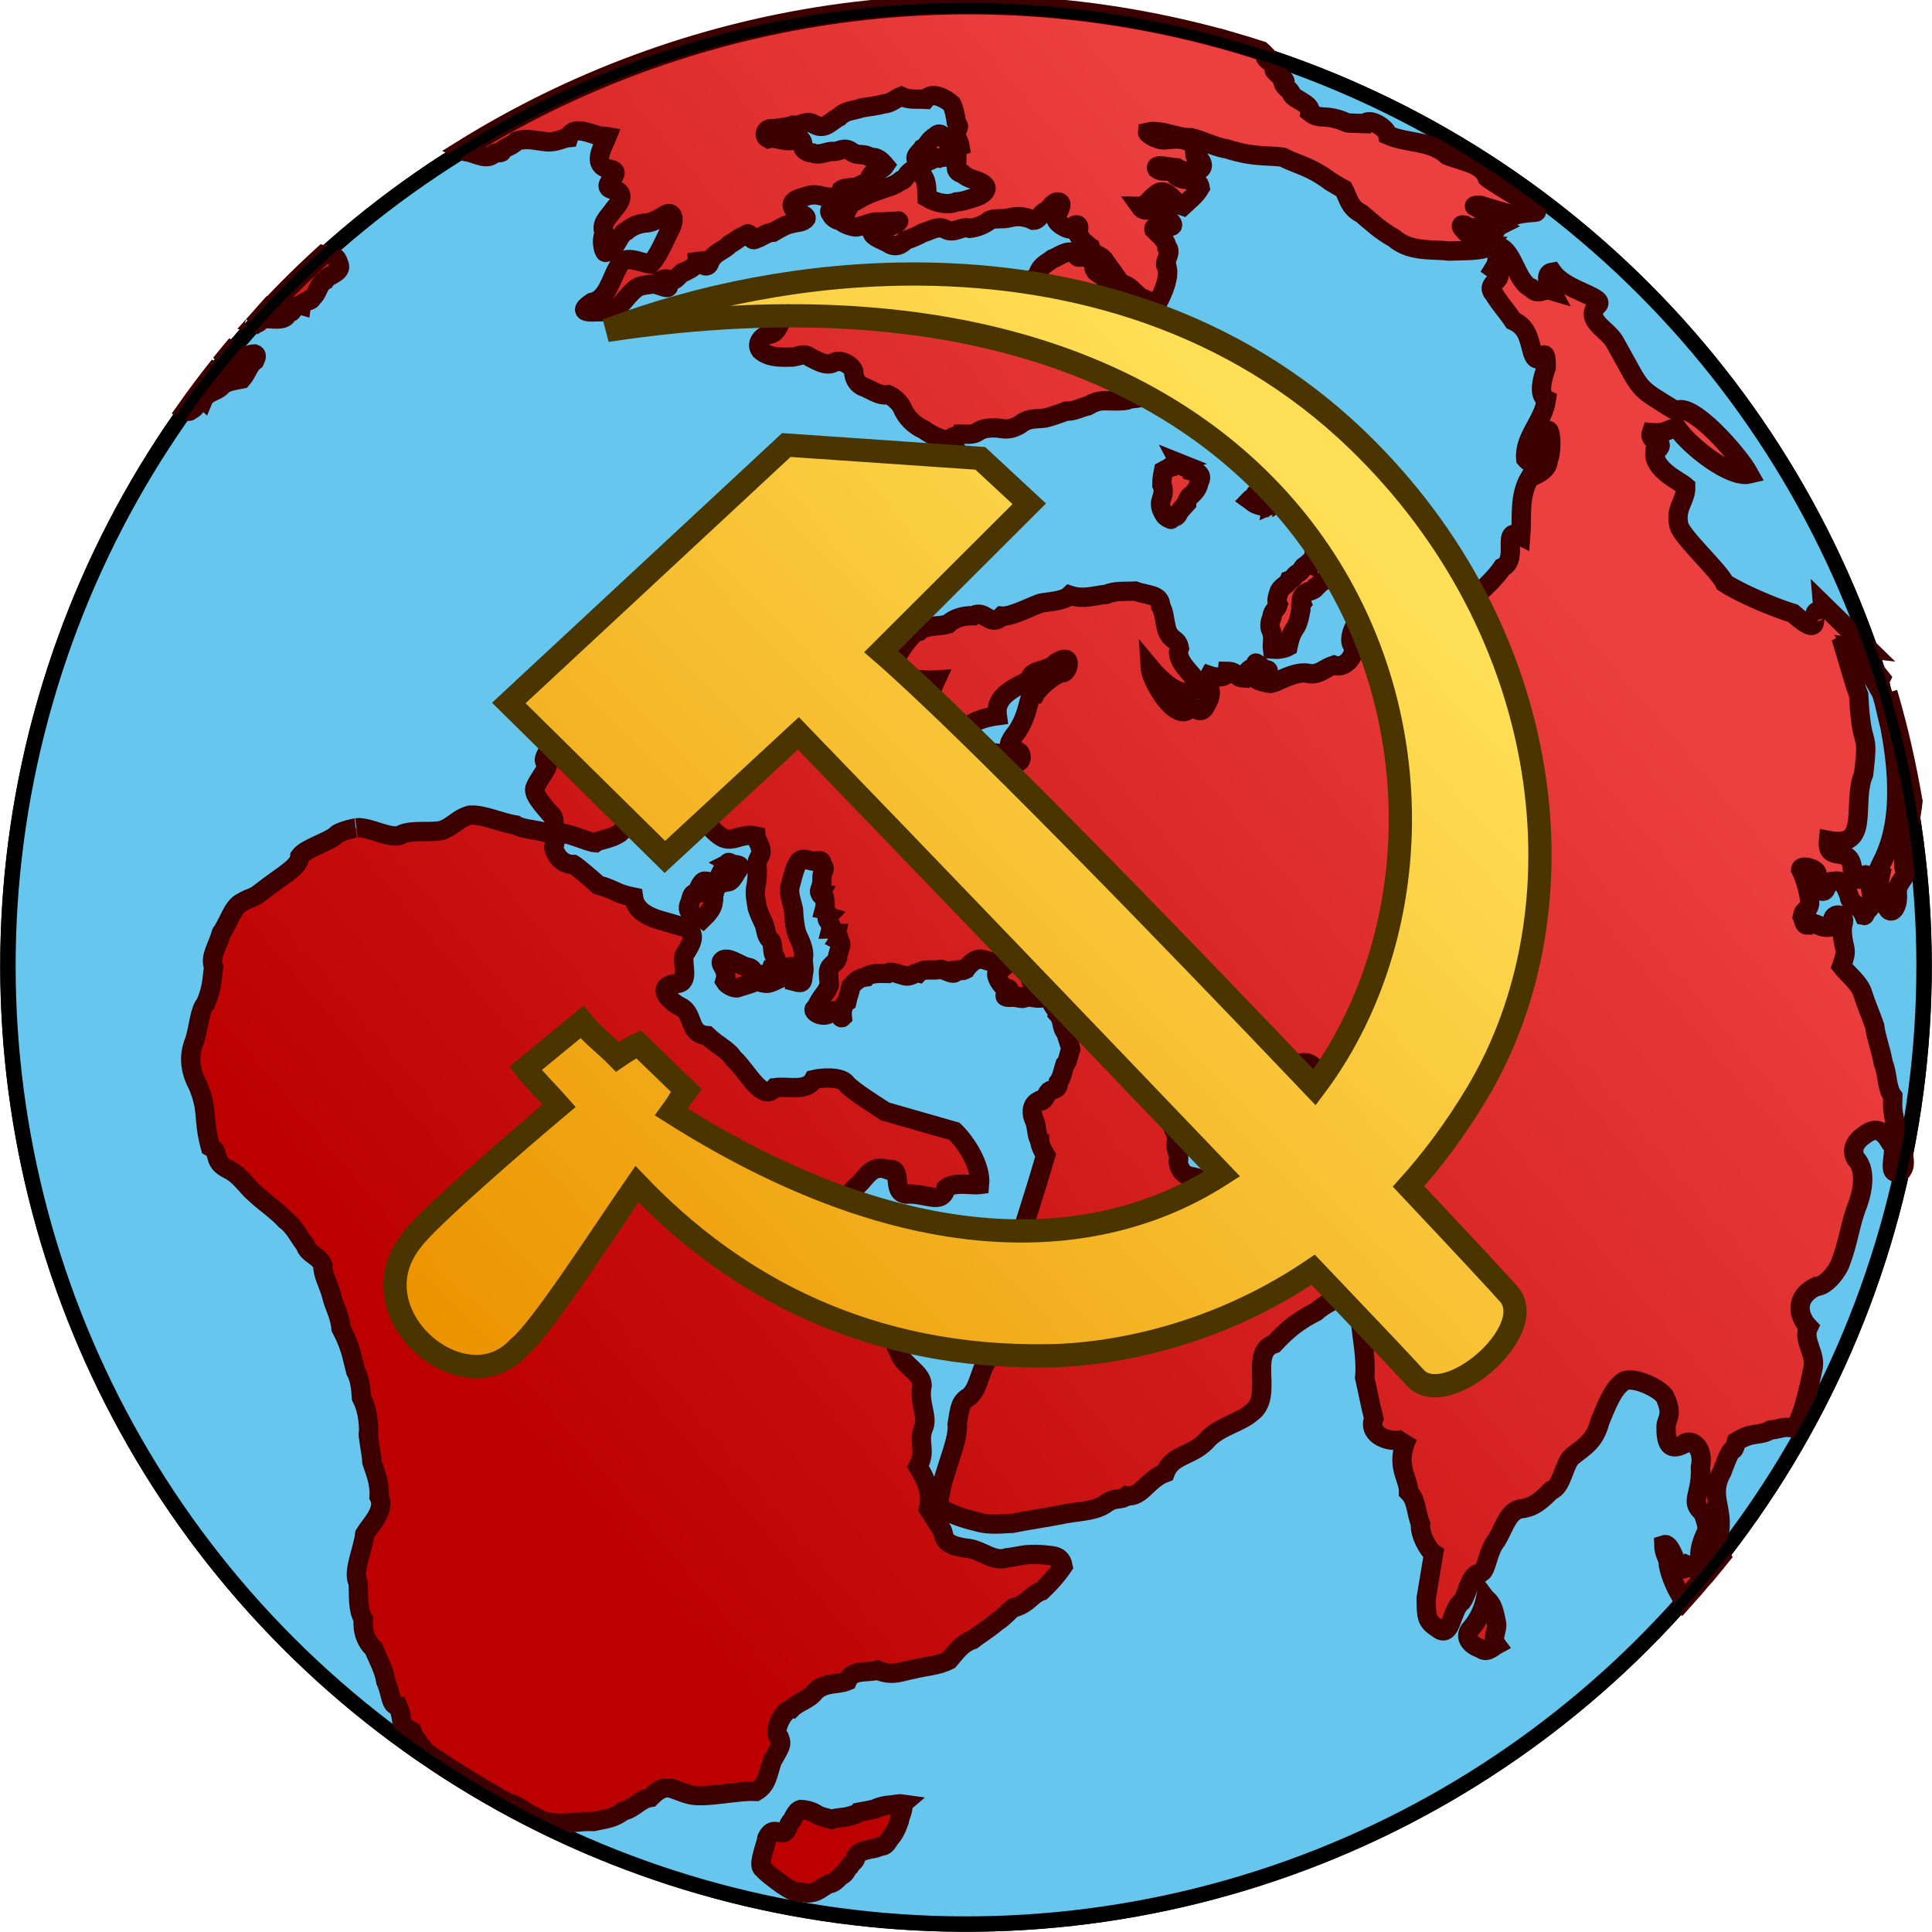 <?xml version="1.0" encoding="UTF-8" standalone="no"?>
<svg
   xmlns:dc="http://purl.org/dc/elements/1.1/"
   xmlns:cc="http://creativecommons.org/ns#"
   xmlns:rdf="http://www.w3.org/1999/02/22-rdf-syntax-ns#"
   xmlns:svg="http://www.w3.org/2000/svg"
   xmlns="http://www.w3.org/2000/svg"
   xmlns:xlink="http://www.w3.org/1999/xlink"
   id="svg1426"
   version="1.1"
   viewBox="0 0 132.292 132.292"
   height="500"
   width="500">
  <defs
     id="defs1420">
    <linearGradient
       id="linearGradient21073">
      <stop
         id="stop21069"
         offset="0"
         style="stop-color:#bc0000;stop-opacity:1" />
      <stop
         id="stop21071"
         offset="1"
         style="stop-color:#ec3f3f;stop-opacity:1" />
    </linearGradient>
    <linearGradient
       id="linearGradient21048">
      <stop
         id="stop21044"
         offset="0"
         style="stop-color:#ec9400;stop-opacity:1" />
      <stop
         id="stop21046"
         offset="1"
         style="stop-color:#ffdf55;stop-opacity:1" />
    </linearGradient>
    <linearGradient
       gradientUnits="userSpaceOnUse"
       y2="128.436"
       x2="339.344"
       y1="343.971"
       x1="115.627"
       id="linearGradient21091"
       xlink:href="#linearGradient21048" />
    <linearGradient
       gradientUnits="userSpaceOnUse"
       y2="393.062"
       x2="598.031"
       y1="502.182"
       x1="524.772"
       id="linearGradient21101"
       xlink:href="#linearGradient21073" />
  </defs>
  <g
     transform="translate(0,-164.708)"
     id="layer1">
    <circle
       transform="rotate(16.014)"
       r="65.602"
       id="path6145"
       style="fill:#ff8d8d;fill-opacity:1;stroke:#000000;stroke-width:1.055;stroke-linecap:round;stroke-linejoin:miter;stroke-miterlimit:4;stroke-dasharray:none;stroke-dashoffset:0;stroke-opacity:1"
       cx="127.266"
       cy="203.647" />
    <g
       style="fill:#bc0000;fill-opacity:1;stroke:none"
       id="g3912"
       transform="matrix(0.681,0.195,-0.195,0.681,-226.479,-182.876)">
      <path
         style="fill:#bc0000;fill-opacity:1;stroke:none;stroke-width:0.25;stroke-linecap:butt;stroke-linejoin:miter;stroke-miterlimit:4;stroke-dasharray:none;stroke-opacity:1"
         d="m 558.094,354.812 c -27.254,0 -51.775,11.79 -68.719,30.531 0.136,0.024 0.263,0.041 0.406,0.062 0.925,-0.14 2.121,0.313 2.625,-0.531 0.202,-0.269 0.883,-0.257 0.656,-0.469 0.35,-0.577 0.729,-0.618 1.156,-1.344 0.834,-0.563 1.814,-0.535 2.781,-0.719 0.88,-0.155 1.407,-0.761 1.938,-0.969 0.022,-1.322 1.951,-0.944 2.969,-0.969 0.169,-0.092 0.384,-0.134 0.594,-0.156 -0.006,0.062 -0.032,0.126 -0.031,0.188 -0.175,1.276 -0.546,2.86 1.031,2.781 1.814,-0.243 -0.594,1.849 0.906,1.812 1.314,-0.227 1.072,1.023 0.688,1.719 -0.329,1.013 -0.943,1.744 -0.281,2.562 -0.188,0.949 0.669,2.025 0.625,1.688 0.9,-0.115 0.695,-1.984 1.344,-2.469 0.389,-0.6 0.895,-0.992 1.531,-1.25 0.68,-0.225 1.088,-0.713 1.5,-1.125 0.725,-0.979 1.27,-0.07 1,1.062 -0.213,1.238 -0.397,2.767 -0.875,3.719 -1.166,0.174 -2.801,-0.321 -2.969,1.219 -0.338,1.356 -0.159,3.225 -1.469,3.906 -1.048,1.22 -0.262,1.088 0.688,0.75 0.875,-0.284 1.411,-0.325 1.875,-0.969 0.48,-0.918 0.84,-2.087 1.469,-2.562 0.345,-0.227 1.286,-0.616 1.469,-0.656 -0.021,0.015 -0.023,0.059 -0.094,0.094 0.62,-0.117 1.701,0.244 1.125,-0.469 -1.063,0.105 -0.552,-0.434 0.094,-0.375 0.725,0.11 0.652,-0.957 1.219,-1.156 0.479,-0.472 0.895,-0.736 0.781,-1.531 -0.075,-0.163 -0.137,-0.387 -0.156,-0.469 0.03,0.047 0.101,0.165 0.188,0.344 0.186,0.39 1.248,1.074 1.219,0.062 0.181,-1.024 0.993,-1.349 1.375,-2.125 0.445,-0.406 0.684,-0.934 1.219,-1.25 0.368,-0.694 0.631,0.564 1.062,0.062 0.482,-0.289 0.771,-0.86 1.438,-1.094 0.543,-0.558 0.935,-1.017 1.531,-1.312 0.317,-0.222 1.001,-0.359 1.156,-0.844 -0.012,-0.4 -1.229,-0.204 -1.469,-0.625 -0.425,-0.344 -0.054,-0.772 0.219,-1 0.737,-0.444 0.976,-0.785 1.906,-0.875 0.784,0.006 1.829,-0.12 1.875,-1.094 0.358,-0.461 1.178,-0.406 1.625,-0.938 0.274,-0.28 0.917,-0.544 0.719,-1.156 0.164,-0.564 0.861,-0.701 1.062,-1.344 -0.442,-0.302 -0.999,-0.612 -1.562,-0.344 -0.827,-0.279 -1.108,0.252 -1.906,-0.031 -0.926,-0.338 -1.114,0.388 -1.875,0.5 -0.539,0.211 -1.047,0.735 -1.75,0.656 -0.579,0.128 -1.126,-0.08 -1.125,-0.562 -0.065,-0.298 -0.537,-0.668 -0.812,-0.281 -0.668,0.673 -1.881,0.27 -2.531,0.688 -0.678,-0.115 -0.513,-1.014 0.156,-1.031 0.618,-0.308 1.352,-0.544 1.781,-0.875 0.845,-0.136 1.028,-0.919 2.031,-0.625 1.111,0.228 1.421,-0.847 2.031,-1.375 0.443,-0.825 1.179,-0.936 1.844,-1.438 0.624,-0.302 1.368,-0.586 1.906,-0.938 0.725,-0.247 0.973,-0.817 1.469,-1.188 0.879,0.14 1.505,-0.186 2.344,-0.375 0.385,-0.919 1.772,-0.635 2.562,-0.25 0.329,0.372 0.667,1.001 0.906,1.562 0.456,0.432 0.301,0.179 0.281,0.875 0.006,0.559 0.474,0.754 0.719,1.281 -0.404,0.314 -1.286,0.072 -1.625,-0.344 -0.257,-0.224 -0.726,-0.497 -0.938,0.062 -0.521,0.412 -0.482,1.124 -0.875,1.469 -0.088,0.338 -0.819,1.242 0.031,1.25 0.894,0.176 1.127,-0.793 1.781,-0.812 0.399,-0.301 1.168,-0.423 1.688,-0.281 0.152,0.536 -0.015,1.149 0.906,1.125 0.769,0.404 1.584,0.105 2.281,0.438 0.703,0.329 -0.056,1.149 -0.438,1.375 -0.562,0.349 -0.993,0.722 -1.688,0.969 -0.704,0.58 -1.888,0.636 -2.844,0.375 -0.219,-0.65 -0.365,-1.472 -0.969,-1.906 -0.094,-0.358 -1.103,-0.559 -1.25,-0.062 -0.334,0.291 -0.239,0.981 -0.688,1.125 -0.531,0.727 -1.004,0.882 -1.688,1.406 -0.523,0.363 -1.209,0.856 -1.625,1.344 -0.302,0.167 -0.338,0.529 -0.312,0.281 -0.434,0.391 -1.095,0.485 -1.594,1.062 -0.504,0.143 -0.764,0.635 -0.344,0.844 0.156,0.255 0.81,0.513 1.125,0.312 -0.057,0.251 1.433,0.373 1.656,0.156 0.536,-0.211 0.966,-0.669 1.5,-0.906 0.706,-0.179 1.382,-0.466 2.031,-0.656 0.5,-0.334 -0.279,0.666 -0.531,0.594 -0.613,0.217 -0.961,0.642 -1.5,0.875 -0.167,0.621 1.091,0.652 1.719,0.781 0.789,0.295 1.303,-0.089 1.625,-0.719 0.432,-0.279 1.043,-0.769 1.375,-1.125 0.721,-0.454 1.157,-1.057 1.938,-0.969 1.077,0.299 1.393,-0.737 2.344,-0.719 0.588,-0.24 1.247,-0.736 1.594,-1.25 0.421,-0.42 1.21,-0.41 1.844,-0.812 0.685,-0.394 1.404,-0.515 2.25,-0.375 0.52,-0.161 0.442,-0.908 1,-1.25 0.236,-0.396 0.353,-1.046 0.844,-1.125 0.638,-0.044 0.083,1.144 0.219,1.656 0.157,0.374 1.077,0.628 1.625,0.562 0.07,-0.484 0.747,-0.973 0.75,-0.094 -0.127,0.519 0.499,0.561 0.719,0.906 0.286,0.053 0.514,0.174 0.719,0.312 0.036,0.01 0.088,-0.013 0.125,0 0.046,0.068 0.075,0.136 0.125,0.188 0.054,0.045 0.105,0.079 0.156,0.125 0.478,0.342 1.038,0.168 1.5,0.656 0.545,0.415 1.499,1.192 2.031,1.625 0.84,-0.114 1.437,0.476 2.156,0.719 0.529,0.144 1.138,0.115 1.656,0.25 0.06,-0.048 0.106,-0.128 0.125,-0.219 0.251,-1.177 0.393,-2.629 -0.062,-3.469 -0.652,-0.263 0.184,-1.588 -0.594,-1.938 -0.232,-0.599 -0.992,-0.872 -1.656,-1.25 -0.268,-0.411 0.965,-0.447 1.312,-0.688 0.972,-0.222 -0.609,-0.814 -1,-1.062 -0.845,-0.647 -1.417,0.645 -2.25,-0.031 0.61,-0.165 0.735,-0.987 1.188,-1.531 0.754,-1.161 1.909,0.367 2.812,0.375 0.425,-0.718 0.894,-1.298 1.125,-2.188 -0.501,-1.041 -1.504,-0.035 -2.531,-0.438 -0.574,-0.694 -1.275,0.137 -2,-0.156 -0.458,-0.472 1.28,-0.474 1.844,-0.625 0.989,0.323 3.107,-0.346 2,-1.312 -1.066,-0.016 -0.518,-1.176 -1.344,-1.375 -0.981,-0.263 -1.581,0.063 -2.312,0.312 -0.584,0.394 -1.991,0.062 -2.031,-0.156 1.201,-0.675 2.805,-0.213 4.219,-0.656 0.97,-0.044 2.67,0.241 3.531,0.094 2.824,0.083 3.889,-0.473 5.469,-0.719 1.834,0.343 2.719,0.098 5.125,1 0.425,0.106 0.9,0.25 1.375,0.344 0.01,0.002 0.021,-0.002 0.031,0 0.604,0.61 1.003,1.587 2.312,1.812 1.279,0.574 2.228,1.077 3.656,1.406 1.927,0.899 3.868,-0.017 5.438,-0.25 1.163,-0.393 2.556,-0.717 3.406,-1.281 0.045,-0.061 0.063,-0.144 0.094,-0.219 -0.294,0.08 -0.813,0.151 -0.562,-0.125 0.181,0.13 0.76,0.089 0.312,-0.094 -0.433,-0.141 -1.027,0.159 -1.188,-0.281 -0.456,0.005 -0.895,-0.1 -1.25,-0.406 -0.278,-0.114 -0.504,-0.4 -0.062,-0.438 0.496,0.129 0.982,0.115 1.406,-0.219 0.377,-0.275 0.838,-0.287 1.281,-0.219 0.134,0.012 0.272,0.004 0.406,0 0.055,-0.189 0.123,-0.352 0.25,-0.469 -0.364,-0.102 -0.611,-0.457 -1,-0.5 -0.53,-0.297 -1.146,-0.395 -1.688,-0.562 -0.615,-0.018 0.285,-0.352 0.5,-0.281 1.089,0.026 2.16,0.035 3.25,0.031 0.344,-0.244 0.888,-0.509 1.844,-0.844 0.953,-0.334 -4.323,-1.464 -5.375,-1.938 -0.856,-1.172 -2.68,-0.852 -4.281,-1 -1.965,-0.987 -3.927,-0.038 -6.094,-0.312 -0.351,-0.707 -2.257,-1.113 -2.406,-0.469 -0.717,0.169 -1.668,0.444 -1.719,0.406 -2.28,-0.326 -2.531,0.521 -3.688,0.031 -0.093,-0.92 -1.95,-0.723 -2.281,-1.312 -0.317,-0.313 -0.782,-0.34 -1.094,-0.812 0.858,-0.063 -1.047,-0.643 -1.125,-0.906 0.049,-0.722 -1.199,-0.52 -1.219,-1.156 -0.153,-0.09 -0.303,-0.175 -0.469,-0.25 -0.01,-3.2e-4 -0.021,3.2e-4 -0.031,0 -0.96,-0.029 -1.908,-0.062 -2.875,-0.062 z M 588,366.75 c -0.103,0.009 -0.199,0.034 -0.312,0.062 -0.272,0.213 1.213,0.458 0.719,2.156 1.802,0.608 -0.645,1.46 0.688,2.312 0.771,0.718 1.695,1.286 2.5,1.969 1.561,0.245 1.93,1.306 2.688,2.5 1.079,1.497 0.876,-1.737 1.625,0.969 -0.013,0.64 -0.178,2.786 0.875,2.969 0.295,2.173 -1.091,4.116 -0.344,6.062 1.468,0.961 0.503,-2.143 1.25,-2.5 -0.153,-2.122 1.077,0.855 0.875,2.094 0.227,0.669 -0.455,1.46 -1.25,2.031 -0.559,2.038 0.382,3.971 0.719,5.688 -2.171,-0.407 0.514,2.218 -0.875,3.406 -0.304,1.023 -1.289,2.688 -1.438,2.844 -1.4,0.98 -0.142,0.412 -1.25,0.906 0.011,0.087 0.016,0.169 0.031,0.25 -0.031,-0.021 -0.109,-0.043 -0.125,-0.062 -0.963,0.815 -1.373,1.356 -1.875,1.969 -0.396,0.704 -2.866,1.638 -3.031,2.312 -1.568,0.102 -3.189,0.158 -4.125,0.719 -0.469,-0.052 -0.659,2.027 0,2.312 0.578,0.627 -0.025,2.416 -1.25,2.312 -0.777,0.513 -1.046,1.256 -2,1.438 -1.461,-0.029 -3.001,1.947 -3.5,1.969 -0.499,0.022 -1.704,0.185 -1.281,-0.312 0.363,-0.427 1.123,-0.939 0.688,-0.875 -0.435,0.064 -1.475,-0.573 -1.156,-0.25 0.209,0.311 -0.653,0.353 -0.812,1.625 -0.815,0.172 -0.74,-0.439 -1.656,-0.188 0.108,0.56 -0.731,0.92 -1.562,0.875 -0.34,1.462 0.605,0.615 0.594,2.156 -0.237,1.143 -0.099,1.688 -1.562,1.156 -0.056,1.018 -1.056,0.852 -1.75,0.5 -0.694,-0.352 -1.363,-0.914 -1.906,-1.469 -0.543,-0.555 -0.955,-1.105 -1.094,-1.5 3.874,2.632 5.448,1.037 4.344,-0.125 0.04,-0.331 -2.295,-1.121 -2.156,-2.469 -0.44,-0.881 -0.884,-0.411 -1.594,-1.281 -0.552,-0.861 -0.716,-1.618 -1.25,-2.125 -0.365,-1.133 -1.474,-0.624 -2.781,-0.719 -1.107,0.382 -1.745,0.423 -2.594,1.062 -1.073,0.435 -2.015,1.121 -3.375,1.062 -0.421,0.713 -1.594,1.077 -2.344,1.438 -0.51,0.211 -2.415,2.12 -3.406,2.312 -0.754,1.417 -1.78,-0.229 -2.656,0.719 -0.886,0.22 -1.747,0.739 -2.125,1.438 -0.813,0.548 -1.998,0.62 -2.5,1.438 -0.721,0.282 -1.465,2.897 -1.562,3.75 -0.362,0.865 0.866,1.179 1.688,1.156 1.17,-0.5 1.907,-0.519 2.719,-0.812 -0.28,1.729 -0.059,2.735 -0.375,4.938 0.037,0.629 0.917,0.797 1.562,0.531 0.64,-0.263 1.332,0.059 2.094,-0.438 0.52,-1.561 1.748,-2.637 3.375,-3.344 -0.715,-1.599 0.487,-2.804 2.094,-4.188 -0.327,-1.039 1.396,-1.157 1.969,-2.312 1.278,-1.447 1.38,0.348 0.969,0.719 -0.936,0.375 -1.947,2.141 -2.094,2.812 -0.748,0.348 0.043,1.482 -0.656,3.875 -1.214,2.851 0.769,1.051 1.062,2.375 0.154,0.696 -1.065,1.024 -1.906,0.219 -1.393,-0.188 -1.489,0.931 -2.188,1.438 0.278,1.336 -2.472,1.457 -2.344,1.062 -0.375,-0.506 -2.371,-0.623 -2.5,0.188 -1.197,-0.002 -1.676,0.183 -2.656,-0.188 -0.404,-0.825 -2.371,0.64 -1.938,-0.656 0.218,-0.173 0.376,-0.382 0.5,-0.625 0.223,-0.181 0.456,-0.364 0.688,-0.531 0.066,-0.328 -0.536,-0.221 0.219,-0.438 0.237,0.606 0.55,0.512 0.969,-0.156 -0.149,-0.501 -0.958,-0.252 -1.5,-0.281 0.075,-0.62 0.093,-1.267 0.188,-1.844 0.023,-0.039 0.047,-0.083 0.062,-0.125 0.036,-0.096 0.095,-0.201 0.156,-0.281 0.057,-0.078 0.102,-0.1 0.188,-0.156 0.106,-0.06 0.207,-0.163 0.25,-0.281 0.03,-0.097 0.058,-0.238 -0.031,-0.312 -0.112,-0.061 -0.232,0.047 -0.312,0.125 -0.085,0.105 -0.2,0.179 -0.312,0.25 -1.243,-1.1 -1.698,0.921 -1.688,2.094 -1.294,0.29 -0.797,1.402 -1.281,1.531 -0.934,0.497 -3.173,-0.711 -4.469,-1.312 -2.114,0.987 -1.511,1.423 -3.875,1.438 -1.872,-0.871 -1.982,0.198 -3.438,0.594 -1.044,0.323 -3.796,-0.207 -4.812,0 -0.577,0.935 -1.98,0.067 -3.312,0.625 -0.754,0.412 0.87,0.884 1.25,1.406 0.546,0.925 2.087,3.324 1.312,4.594 -0.957,0.859 -2.646,-0.238 -3.812,-0.125 -0.711,0.927 -3.693,-1.425 -4.781,-0.875 -0.947,0.273 -0.712,2.755 -1.656,3.031 -0.874,0.293 -1.662,2.747 -1,2.656 0.596,-0.121 -0.259,1.708 -0.344,2.562 -0.186,0.722 1.381,1.601 2.094,2.094 0.91,0.269 0.49,1.889 0.969,1.625 0.989,-0.418 3.247,0.023 3.969,-0.125 0.222,-0.317 1.163,-0.671 1.812,-1.312 0.695,-0.622 0.195,-1.167 1.781,-1.812 0.732,-0.455 2.273,-0.664 2.688,0.188 0.742,0.073 0.974,7.7e-4 1.594,-0.719 -0.021,-0.4 1.039,-1.25 1.094,-1.406 0.907,0.137 1.497,0.767 2.312,1.062 1.439,0.619 1.928,-0.817 3.469,-0.906 0.086,0.258 0.803,0.874 0.812,1.094 0.379,0.584 -0.179,0.963 0.094,1.594 0.242,0.696 0.42,1.397 0.469,2.125 0.069,0.667 0.424,1.248 0.688,1.844 0.381,0.553 0.643,0.836 1.031,1.281 0.288,0.313 0.452,1.029 0.969,1.312 0.543,0.263 0.432,1.084 0.969,1.5 0.459,0.396 0.529,1.152 -0.062,1.312 -0.045,0.494 -0.962,0.682 -0.969,1.062 -0.349,-0.11 -0.641,-0.747 -1.125,-0.719 -0.662,0.173 -2.471,-0.669 -2.719,0.188 -0.052,0.372 0.868,0.558 0.844,1.75 0.287,0.272 1.196,0.505 1.469,0.156 0.519,-0.3 1.352,-0.88 1.812,-1.25 0.253,0.201 0.045,0.286 0.438,0.188 0.586,0.026 1.136,-0.799 1.531,-0.969 0.325,-0.483 -0.117,-1.064 0.406,-1.219 0.864,-0.451 0.889,0.879 0.938,1.25 0.769,-0.013 0.616,-0.209 0.5,-0.938 10e-4,-0.602 -0.366,-0.998 -0.438,-1.594 -0.101,-0.775 -0.879,-1.538 -1.25,-2 -0.408,-0.687 -0.607,-1.172 -0.938,-2.125 -0.467,-0.877 -0.971,-1.443 -0.938,-2.25 -0.011,-0.882 -0.086,-1.864 0.188,-2.438 0.263,-0.52 1.574,-0.144 1.781,-0.531 0.157,-0.051 0.292,-0.061 0.344,0.094 0.03,0.154 0.124,0.212 0.219,0.281 0.047,0.035 0.093,0.073 0.125,0.125 0.013,0.02 0.019,0.042 0.031,0.062 0.016,0.044 0.035,0.089 0.031,0.156 -0.143,0.679 0.146,0.917 0.156,1.438 0.078,0.255 -0.171,0.848 0.188,0.812 -0.068,0.333 0.444,0.093 0.438,0.344 0.17,0.324 0.304,0.594 0.312,1.094 0.342,-0.023 0.177,0.486 0.5,0.5 -0.111,0.205 0.059,0.387 0.188,0.469 0.202,0.238 0.428,0.303 0.438,0.625 0.348,-0.112 0.254,0.297 0.625,0.219 0.026,0.288 0.462,0.206 0.344,0.656 0.262,0.057 0.421,0.248 0.375,0.625 0.026,0.327 -0.061,0.726 0.031,1 -0.003,0.01 0.003,0.021 0,0.031 0.071,0.632 -0.787,0.859 -0.375,1.812 0.411,1.301 0.399,0.573 0.219,1.594 -0.2,0.561 -0.441,1.064 -0.5,1.781 -0.651,0.449 0.944,0.944 1.469,0.094 0.579,-0.902 1.033,0.461 1.219,0.125 -0.207,-0.497 -0.302,-1.201 0,-1.562 -0.054,-0.74 0.048,-0.799 -0.031,-1.562 0.326,-0.667 0.555,-1.016 1.188,-1.281 0.229,-0.451 1.172,-0.698 1.844,-0.875 0.241,-0.375 1.003,-0.225 1.594,-0.25 0.696,0.046 0.896,-0.601 1.312,-0.625 0.325,-0.602 1.146,-0.522 1.906,-0.906 0.466,-0.164 1.624,0.367 1.5,-0.375 0.674,-0.306 0.416,0.121 0.875,-0.312 0.175,-0.575 0.626,-1.165 0.781,-1.188 0.521,-0.506 1.712,0.232 2.469,-0.688 0.935,-0.155 0.425,0.332 -0.219,1.25 -0.264,0.304 0.75,1.4 1.344,1.281 0.76,-0.094 -0.947,1.324 0.812,0.656 0.371,-0.079 1.243,-0.055 1,-0.344 -0.009,-0.004 0.004,-0.028 0,-0.031 0.294,-0.081 2.261,-0.11 1.844,-0.75 -0.727,-0.112 -1.477,-0.564 -1.688,-0.875 -0.251,-0.745 3.471,-1.554 3.906,-1.344 0.674,-0.079 -1.002,1.502 -1.688,2.219 0.153,0.874 1.25,1.258 1.219,1.531 0.667,0.425 0.636,1.207 1.219,1.5 0.264,0.494 0.639,0.884 0.875,1.406 -0.023,0.555 0.082,1.223 -0.125,1.594 -0.02,0.598 0.077,1.258 -0.125,1.781 0.233,0.813 -0.371,0.784 -0.625,1.094 -0.241,0.443 -0.115,1.181 -0.75,1.219 -0.594,0.578 -0.286,1.406 0.125,1.875 0.367,0.337 0.716,1.603 1.031,1.688 0.176,0.5 0.577,0.934 0.969,1.281 0.009,4.464 -0.273,8.9 -0.156,13.375 0.057,2.449 0.247,4.834 0.156,7.344 -0.359,1.217 -0.02,2.774 -0.688,3.75 -0.735,0.734 -0.536,1.416 -0.375,2.875 0.715,1.7 -0.265,5.931 0.531,8.219 1.366,0.301 2.549,0.387 3.844,0.312 1.368,0.043 2.577,-0.555 3.375,-0.781 1.442,-0.756 2.7,-1.295 4.219,-2.062 1.194,-0.686 2.979,-1.153 3.844,-2.125 0.801,-1.098 1.365,-0.737 1.875,-1.438 1.398,-0.216 1.473,-2.095 2.938,-3.156 0.148,-1.982 2.194,-2.219 3.125,-4.375 0.87,-1.488 2.542,-2.301 3.312,-3.531 1.65,-2.075 -1.915,-5.497 0.25,-6.969 0.873,-1.719 1.602,-2.752 3.062,-4.125 1.015,-1.625 2.692,-2.377 3.75,-3.75 0.101,-0.109 0.229,-0.183 0.344,-0.281 -0.013,0.927 -0.029,1.855 0,2.781 0.342,1.688 1.742,3.826 2.156,6.094 0.672,1.213 1.174,2.266 1.938,3.562 -0.203,2.082 3.172,1.871 3.656,0.719 -0.541,3.129 1.206,3.875 1.531,5.188 1.004,0.547 1.247,1.76 1.969,2.656 0.132,0.944 1.428,2.245 2,2.406 l 0.5,4.375 c 0.518,1.684 0.594,2.084 1.875,2.469 1.604,0.671 0.701,-2.125 1.531,-3.156 0.366,-1.056 -0.089,-2.741 1.062,-3.219 0.393,-0.466 -0.011,-2.211 0.531,-3.406 0.356,-1.311 0.279,-3.055 1.438,-3.562 1.174,-0.475 1.649,-1.34 2.312,-2.5 0.948,-0.65 0.433,-2.886 1.062,-3.75 0.851,-1.212 1.677,-1.928 1.625,-3.938 0.186,-1.6 0.298,-3.26 1.062,-4.281 0.58,-0.871 3.413,-0.471 4.281,0.188 1.37,1.574 0.746,2.026 0.938,2.781 0.418,1.518 0.932,2.235 2.062,1.219 0.416,-0.819 2.043,-0.47 2.219,1.656 0.873,2.625 -0.172,3.452 1.438,4.156 1.308,1.777 0.675,1.471 0.719,2.969 -0.062,0.419 0.205,1.659 0.438,1.875 0.198,0.184 0.58,0.285 0.969,0.375 0.239,-0.552 0.49,-1.099 0.719,-1.656 -0.244,-0.245 -0.521,-0.544 -0.781,-1.188 0.219,-3.225 -2.081,-3.798 -1.375,-6.688 0.265,-3.752 0.561,-1.337 0.531,-3.188 1.248,-1.414 1.925,-1.043 2.844,-1.969 1.117,-0.462 0.92,-0.667 2.25,-0.844 0.405,-1.751 0.21,-4.111 0.062,-6.125 -0.097,-1.33 -1.743,-2.276 -1.5,-3.625 -1.254,-0.729 -2.146,-2.378 -0.375,-3.969 0.959,-0.263 1.644,-2.25 1.625,-2.844 0.214,-2.02 -0.154,-3.883 0.062,-5.938 0.109,-1.847 -0.295,-3.53 -1.406,-4.156 -0.796,-0.783 -0.359,-1.774 0.094,-2.312 0.894,-1.274 1.698,-1.011 2.594,-0.188 1.163,-0.049 0.341,3.957 1.938,2.312 0.41,-1.336 -1.853,-2.917 -1.969,-4.281 -0.552,-1.119 -0.517,-0.939 -0.875,-2.312 -0.838,-0.638 -0.999,-1.867 -1.781,-2.844 -0.54,-1.164 -1.307,-2.097 -1.781,-3.219 -0.74,-1.033 -1.356,-1.767 -1.969,-2.688 -0.558,-0.893 -1.955,-1.422 -2.688,-1.969 0.116,-1.842 -0.161,-1.496 -0.719,-2.844 -0.212,-0.565 -0.263,-0.729 -0.281,-1.312 -0.103,-0.96 -1.503,-0.495 -0.938,0.344 0.524,0.413 -0.797,0.763 -1.156,0.625 -0.412,0.004 -1.015,-0.23 -1.188,0.281 -0.328,0.101 -0.501,-0.457 -0.688,-0.656 -0.087,-0.909 0.39,-0.465 0.344,-1.375 -0.138,-0.747 -1.248,-2.486 -1.75,-2.969 -0.119,-0.517 1.657,-0.499 1.625,0 -0.094,0.338 0.27,0.466 0.406,0.781 0.056,0.456 0.332,0.862 0.719,0.594 0.269,-0.301 -0.092,-0.864 0.25,-1 0.943,-0.374 1.179,-0.649 2.25,0.844 0.107,0.609 1.083,0.399 1.875,1.375 0.084,-0.007 0.052,-0.515 0.125,-0.531 0.141,-0.144 0.226,-0.322 0.219,-0.594 0.003,-1.286 -1.541,-3.349 -1.281,-2.5 -0.612,0.743 -1.179,0.462 -1.469,-0.594 -0.936,-1.968 -2.5,0.413 -2.906,-1.812 4.219,-0.341 1.132,-4.044 1.5,-7.094 -0.743,-4.682 -0.71,-1.751 -2.562,-7.219 -0.653,-0.822 -2.478,-3.844 -3.188,-4.875 l 0.531,0.312 4.188,2.969 0.094,-0.562 -3.125,-2.219 1.156,-0.188 -5.438,-2.938 0.406,1.062 c -0.085,-0.072 -0.163,-0.155 -0.25,-0.219 -1.805,-0.445 1.527,2.816 -2.656,0.812 -1.995,-0.028 -5.492,-0.482 -7.156,-1 -0.765,-0.933 -5.189,-3.134 -5.781,-4.125 -0.872,-1.565 0.02,-2.497 -0.406,-3.812 -0.705,-0.344 -3.485,-0.698 -3.781,-2.375 1.101,-1.504 -0.908,-0.581 -0.844,-1.719 1.6,-0.315 1.176,-0.707 2.281,-1.094 1.777,1.434 6.333,3.234 7.906,2.344 -1.539,-1.551 -7.399,-5.296 -8.469,-3.906 -4.567,-1.3 -3.409,-0.72 -7.531,-4.781 -1.027,-1.017 -3.303,-1.175 -2.656,-2.844 0.979,-1.168 -3.225,-0.535 -5,-2 -0.775,0.351 0.072,1.402 0.406,1.75 -0.938,-0.008 -1.021,0.895 -2,0.281 -1.425,-0.134 -2.634,-2.972 -4.031,-2.969 -0.1,2.3e-4 -0.209,-0.009 -0.312,0 z m -39.094,11.875 c -0.714,-0.051 -1.314,0.825 -1.75,1.125 -0.458,0.62 -0.985,0.942 -0.969,1.969 -0.623,0.836 -0.886,1.201 -1.875,1.25 -0.741,0.107 -1.813,-0.134 -2.594,0.375 -0.672,0.32 -1.324,0.516 -2.062,0.656 -0.365,0.195 -0.597,0.323 -0.594,1 0.255,0.672 -0.719,1.148 -0.812,0.719 -0.221,-0.425 -0.477,-0.894 -1.219,-0.969 -0.621,0.235 -0.814,0.759 -1.406,0.875 -0.426,-0.012 -0.296,0.464 -0.656,0.5 -0.394,0.503 -1.372,0.048 -1.969,0.312 -0.721,-0.026 -1.471,-0.215 -1.938,0.281 -0.426,0.309 -1.163,0.527 -1.688,0.781 -0.509,0.283 -1.141,0.533 -1.688,0.844 -0.759,0.472 -1.626,1.091 -2.312,1.531 -0.35,0.477 -0.676,1.035 -0.938,1.594 -0.499,0.121 -1.121,0.516 -0.875,1.156 -0.061,0.723 -0.123,1.47 -0.812,1.719 -0.64,0.422 -0.91,1.241 -0.312,1.688 0.93,0.443 1.962,0.151 2.906,-0.156 0.752,-0.147 1.067,-0.862 1.969,-0.5 0.801,0.153 1.618,0.371 2.188,-0.094 0.543,-0.634 1.788,-0.332 2.156,0.219 0.128,0.485 0.508,0.999 1.125,1.156 0.99,0.066 1.896,0.503 2.719,0.094 0.636,0.086 1.327,0.504 1.594,0.812 0.649,0.806 1.555,1.343 2.656,1.5 0.774,0.295 2.158,0.552 2.812,0.25 -0.335,-0.342 0.55,-0.526 0.625,-0.812 0.546,-0.173 1.308,-0.202 1.688,-0.781 0.504,-0.511 1.375,-0.766 2.156,-0.844 0.802,-0.114 1.372,-0.656 1.688,-1.094 0.564,-0.655 1.324,-0.733 1.969,-1.031 0.423,-0.217 1.349,-0.886 1.75,-1.188 0.82,-0.214 1.241,-0.724 1.875,-1.062 0.541,-0.541 0.85,-0.794 1.656,-1 0.73,-0.19 1.315,-0.324 1.844,-0.594 0.436,-0.419 1.228,-0.34 1.625,-1.094 0.785,-1.112 -0.618,-1.591 -0.125,-2.75 0.297,-0.971 0.201,-2.07 -0.375,-2.406 -0.484,-0.416 -0.751,-0.693 -1.281,-1.062 -0.266,-0.274 -0.478,-0.598 -0.75,-0.969 -0.088,-0.027 -0.175,-0.036 -0.25,-0.062 0.028,-0.032 0.022,-0.068 0.031,-0.094 -0.064,-0.06 -0.135,-0.115 -0.188,-0.188 -0.235,-0.109 -0.597,-0.207 -0.562,-0.531 -0.734,-0.605 -0.719,-0.508 -1.656,-0.781 -0.585,0.064 -1.431,-0.476 -2.094,-1 -0.54,-0.058 -1.005,-0.199 -1.031,-0.812 -0.018,-0.032 -0.046,-0.061 -0.062,-0.094 -0.328,-0.194 -0.712,-0.325 -1.125,-0.438 -0.239,0.258 -0.584,0.461 -0.75,0.062 -0.108,-0.05 -0.21,-0.055 -0.312,-0.062 z m 28.219,15.5 c -0.036,-0.007 -0.062,-0.006 -0.156,0.031 0.01,0.273 -0.289,0.438 -0.438,0.562 -0.27,0.176 -0.084,0.631 0,0.906 0.175,-0.038 0.357,0.047 0.531,0 0.132,-0.252 0.472,-0.013 0.625,-0.188 -0.053,-0.304 0.103,-0.705 -0.062,-0.938 -0.125,-0.104 0.015,-0.48 -0.312,-0.375 -0.116,0.024 -0.151,0.007 -0.188,0 z m -12.75,1.25 c -0.041,0.029 -0.113,0.036 -0.188,0.062 -0.155,0.124 -0.226,0.556 -0.5,0.438 -0.256,0.353 -0.286,0.316 -0.594,0.625 0.043,0.566 0.088,0.855 0.219,1.344 0.34,0.39 0.383,0.829 0.344,1.375 -0.045,0.602 0.315,1.02 0.719,1.375 0.185,0.192 0.799,0.249 0.812,0.219 -0.148,-0.077 0.45,-0.395 0.406,-0.688 0.08,-0.406 0.305,-0.787 0.5,-1.188 -0.091,-0.262 0.104,-0.877 0.219,-0.875 0.234,-0.395 0.489,-0.936 0.375,-1.469 0.24,-0.674 -0.355,-0.953 -0.938,-0.812 -0.33,-0.013 0.236,-0.025 -0.188,0 -0.261,-0.278 -0.891,-0.093 -1.188,-0.406 z m 8.188,0.625 c -0.077,-0.002 -0.161,0.028 -0.188,0.094 -0.112,0.053 -0.167,0.122 -0.125,0.25 -0.027,0.237 -0.273,0.365 -0.375,0.562 0.164,0.058 0.303,0.134 0.469,0.188 0.337,0.108 0.716,0.058 1.062,0.062 0.079,7.5e-4 0.143,0.017 0.219,0.031 0.096,0.013 0.242,-0.203 0.281,-0.062 0.005,-0.003 0.004,-0.179 0,-0.25 -10e-4,-0.159 -0.016,-0.31 0,-0.469 0.024,-0.11 -0.032,-0.314 -0.188,-0.25 -0.059,-0.039 -0.123,-0.19 -0.25,-0.156 -0.225,0.016 -0.462,0.006 -0.688,0 -0.063,0.011 -0.142,0.002 -0.219,0 z m 63.75,1.844 c -0.252,0.009 -0.514,-0.007 -0.75,0.031 0.425,0.411 1.114,1.829 1.875,3.125 5.462,10.818 1.663,13.9 3.031,14 0.066,1.049 0.63,2.623 1.406,2.75 0.72,0.898 1.146,-0.29 0.656,-1.5 -0.396,-0.979 0.523,-1.729 0.094,-2.375 -0.659,-0.548 -0.633,-3.944 -1.094,-6.625 -0.006,-0.013 -0.025,-0.019 -0.031,-0.031 -1.561,-3.236 -3.274,-6.362 -5.188,-9.375 z m -156.625,0.75 c -0.152,0.03 -0.302,0.11 -0.406,0.219 -0.011,-3.8e-4 -0.02,1.9e-4 -0.031,0 -1.633,2.644 -3.135,5.376 -4.5,8.188 0.458,-0.006 0.586,-1.266 1.375,-0.875 0.576,-0.133 1.481,-0.27 1.406,-1.094 0.382,-0.013 0.296,-0.151 0.344,-0.344 0.185,-0.12 0.272,-0.624 0.719,-0.625 -0.056,-0.484 0.842,-0.585 0.781,-1 0.44,-0.541 0.184,-1.466 0.719,-1.938 0.159,-0.686 1.619,-1.237 0.75,-2.031 -0.139,-0.347 -0.7,-0.59 -1.156,-0.5 z M 582.094,399 c -0.166,0.003 -0.41,0.209 -0.656,0.438 -1.073,0.748 -0.794,0.068 -1.438,0.531 -0.353,-0.153 -0.273,0.53 -0.562,0.688 0.131,0.435 -0.471,0.209 -0.375,0.656 -0.193,-0.007 0.025,0.331 -0.312,0.25 -0.189,0.231 -0.16,0.658 -0.469,0.906 -0.296,0.34 -0.232,0.626 -0.594,0.875 -0.05,0.445 -0.498,0.707 -0.625,1.219 -0.015,0.501 -0.103,0.995 0.25,1.344 4.2e-4,0.451 -0.402,0.755 -0.25,1.281 -0.049,0.439 -0.029,0.926 0.219,1.219 0.53,0.575 0.457,1.251 0.688,1.781 0.425,-0.085 1.058,-0.344 1.375,-0.656 -0.173,-2.259 0.47,-1.413 0.219,-3.656 0.047,-0.296 -0.248,-0.401 -0.094,-0.75 -0.281,-0.375 -0.164,-0.819 0.156,-1.125 0.246,-0.27 0.707,-0.409 0.719,-0.75 0.124,-0.114 0.148,-0.254 0.281,-0.438 0.204,-0.345 0.467,-0.521 0.594,-0.625 0.172,-0.19 0.256,-0.195 0.5,-0.625 0.086,-0.376 0.883,-1.599 0.812,-2.031 -0.083,0.029 -0.248,-0.354 -0.312,-0.469 -0.032,-0.049 -0.07,-0.064 -0.125,-0.062 z m -107.375,8.094 c -0.02,0.042 -0.042,0.083 -0.062,0.125 0.032,-0.027 0.07,-0.081 0.062,-0.125 z m -1.125,2.344 c -0.331,0.735 -0.657,1.474 -0.969,2.219 0.176,-0.407 0.464,-0.758 0.688,-1.125 0.312,-0.281 0.298,-0.685 0.281,-1.094 z m 1.969,0.406 c -0.261,-0.016 -0.739,0.388 -1.031,0.656 -0.651,0.284 -0.621,1.102 -0.812,1.656 -0.48,0.212 -1.373,1.265 -1.25,0.125 0.009,-0.153 0.049,-0.3 0.094,-0.438 -0.692,1.663 -1.341,3.352 -1.938,5.062 0.206,0.05 0.4,0.053 0.469,-0.188 0.32,-0.229 0.336,-0.426 0.406,-0.812 0.199,-0.005 -0.049,-0.751 0.469,-0.5 0.093,-0.782 1.202,-1.147 1.406,-1.875 0.447,-0.504 1.022,-0.717 1.625,-1.031 0.35,-0.739 0.23,-1.421 0.719,-2.062 0.073,-0.414 6.2e-4,-0.584 -0.156,-0.594 z m 57.656,34.625 c -0.127,-0.026 -0.195,0.01 -0.219,0.281 -0.103,0.181 -0.632,1.227 -0.188,1.594 0.235,0.451 -1.099,0.385 -1.438,0.5 -0.312,0.065 -0.37,0.944 -0.438,1.312 -0.551,0.18 -0.293,0.705 -0.375,1.125 -0.109,0.597 0.18,0.919 0.688,1 0.372,0.209 0.512,-0.006 0.938,0.125 0.273,-0.467 0.699,-1.32 0.531,-1.812 10e-4,-0.561 -0.122,-0.224 -0.125,-0.781 -0.028,-0.426 -0.017,-0.924 0.375,-1.188 0.087,-0.461 -0.003,-0.427 0.469,-0.312 0.484,0.024 0.561,-0.946 0.75,-1.406 0.154,-0.509 -0.014,-0.472 -0.469,-0.406 -0.202,0.078 -0.373,-0.005 -0.5,-0.031 z M 583,445.812 c 0.593,0.085 1.063,0.363 1.562,0.656 0.558,-0.036 0.577,0.556 0.625,1 -0.081,0.435 -2e-4,1.382 -0.688,1.219 -0.631,0.076 -0.491,-1.068 -1.25,-0.656 -0.59,0.107 -1.011,0.489 -1.344,0.938 -0.85,0.251 0.2,0.577 0.344,1 0.378,0.438 0.482,1.018 0.906,1.406 0.023,-10e-4 0.035,0.004 0.062,0 0.124,0.03 0.248,0.077 0.375,0.094 0.751,-0.248 1.012,0.451 0.688,1.031 -0.445,0.276 -0.779,1.028 -0.156,1.312 0.543,0.362 1.263,0.298 1.781,0.656 0.338,0.296 0.716,0.557 0.938,1.031 0.132,0.554 -0.137,1.146 -0.469,1.562 -0.412,0.393 -0.78,0.884 -0.5,1.469 0.213,0.568 0.853,0.666 1.25,1.094 0.69,0.381 0.116,1.069 -0.062,1.594 -0.403,0.005 -0.807,-0.047 -1.188,0.219 -0.565,-0.143 -1.107,-0.145 -1.688,-0.062 -0.697,-0.064 -1.063,-0.47 -1.344,-1.062 0.042,-0.652 -0.714,-1.113 -0.688,-1.75 -0.03,-0.684 -0.614,-1.077 -0.938,-1.594 -0.344,-0.366 -0.517,-0.899 -0.812,-1.281 -0.104,-0.128 -0.331,-0.712 -0.594,-1.062 -0.495,-0.145 -0.58,-0.85 -1,-1.125 -0.152,-0.61 -1.059,-0.663 -0.875,-1.406 0.12,-0.424 0.215,-0.914 0.438,-1.344 0.099,-0.706 0.455,-1.378 0.562,-2.094 0.009,-0.591 0.25,-1.149 0.531,-1.656 0.632,-0.159 1.337,-0.046 1.906,-0.375 0.786,0.134 0.973,-0.758 1.625,-0.812 z m -68.062,0.75 c -0.897,0.048 -1.98,0.298 -2.625,0.094 -1.521,0.204 -3.277,-0.158 -4.531,0.312 -1.013,0.594 -1.351,1.659 -2.25,2.188 -1.108,0.559 -2.643,0.659 -3.562,1.406 -0.715,0.842 -3.222,0.102 -4.375,0.594 0.26,-0.112 -1.415,0.643 -1.719,1.25 -0.439,0.751 -2.474,2.023 -2.781,2.906 0.217,1.035 -0.987,2.056 -2.656,4.344 -0.571,0.833 -0.747,0.682 -1.469,1.438 -0.797,0.671 -0.721,2.289 -1.125,3.406 -0.015,1.517 -0.465,2.53 0.188,3.406 0.158,1.251 0.425,1.905 0.219,3.625 -0.383,0.638 -0.016,2.287 -0.031,3.688 -0.252,1.947 0.71,3.28 1.469,4.062 1.757,2.195 1.284,2.874 2.812,5.406 1.146,0.262 0.5,1.226 2.156,1.594 1.437,0.23 2.209,1.124 3.375,1.625 0.985,0.514 2.363,0.947 3.406,1.594 1.046,0.382 1.664,1.189 2.5,1.781 0.486,0.817 1.609,0.615 2.188,1.438 0.187,0.823 0.998,1.577 1.562,2.5 0.542,1.008 1.304,1.603 1.781,2.844 1.456,1.54 1.69,2.229 2.5,3.594 0.61,0.602 0.947,1.46 1.25,2.312 0.754,0.794 1.248,1.83 1.594,3.031 -0.166,0.071 0.84,1.869 1.094,2.688 0.629,0.919 1.317,1.76 1.594,3.031 1.001,1.059 -0.1,2.902 -0.344,3.844 0.269,1.58 -0.162,3.838 0.688,4.719 0.402,1.146 0.632,2.477 1.438,3.219 0.234,1.195 0.84,2.013 1.781,2.5 0.654,0.863 1.467,1.598 1.969,2.688 0.93,1.122 1.022,2.116 1.781,1.969 1.094,1.36 0.395,1.612 1.969,1.969 0.462,0.675 1.218,1.028 1.812,1.562 2.172,0.729 4.385,1.369 6.625,1.938 0.091,0.022 0.193,0.038 0.281,0.062 0.106,0.026 0.207,0.068 0.312,0.094 0.594,0.147 1.182,0.302 1.781,0.438 0.85,-0.024 1.455,0.186 2.062,0.406 0.549,0.111 1.104,0.243 1.656,0.344 0.149,-0.002 0.301,-0.011 0.469,-0.031 1.725,-0.119 2.784,-0.903 4.281,-1.25 0.923,-0.512 1.768,-0.76 2.5,-1.781 0.912,-0.457 1.214,-1.542 2.156,-1.969 1.078,-1.993 1.75,-1.255 3.594,-1.312 1.49,-0.045 4.332,-1.676 6.062,-2.062 0.873,-0.923 0.621,-1.918 0.688,-3.25 0.366,-1.531 0.499,-1.768 0.094,-2.312 -0.954,-0.306 -0.388,-2.837 0.281,-3.031 0.471,-0.898 1.426,-1.299 1.781,-2.312 0.72,-1.136 1.891,-1.139 2.688,-1.781 0.16,-1.27 1.64,-1.241 2.5,-1.812 1.596,0.206 2.263,-0.521 3.375,-1.062 0.964,-0.563 2.202,-0.978 3.031,-1.781 0.421,-0.947 0.784,-1.935 1.625,-2.5 0.549,-0.747 1.224,-1.453 1.781,-2.312 0.602,-0.635 1.177,-1.988 1.25,-1.781 1.264,-0.819 1.213,-1.659 2.094,-2.281 0.827,-1.415 1.138,-2.244 1.344,-2.875 -0.508,-1.029 -1.303,-0.663 -2.188,-0.531 -1.82,0.387 -2.068,0.762 -3.219,1.219 -1.097,0.778 -2.405,0.033 -3.75,0.156 -2.93,0.511 -2.549,-0.599 -3.125,-1.062 -0.668,-0.537 -0.99,-0.9 -1.75,-1.531 -0.067,-1.629 -0.993,-2.614 -2.094,-3.656 0.375,-1.774 -0.638,-2.15 -0.531,-3.656 0.234,-1.22 -1.15,-2.247 -1.25,-4 -0.375,-1.231 -2.456,-1.363 -3.031,-2.5 -0.723,-0.531 -1.372,-2.164 -1.969,-3.219 -1.144,-1.033 -2.51,-2.88 -4.094,-3.562 -1.281,-1.014 -2.929,-0.883 -2.688,-3.219 -0.097,-2.017 -0.449,-3.088 0.531,-4.469 0.508,-0.843 0.7,-2.323 2.312,-2.156 1.416,-0.779 0.879,2.017 2.344,1.781 1.857,-0.668 3.634,0.106 3.562,-1.594 0.551,-0.869 2.345,-0.951 3.031,-1.25 -0.318,-1.743 -2.368,-3.558 -3.75,-4.281 h -6.969 c -1.173,-0.366 -3.49,-1.022 -4.312,-1.531 -0.633,-0.562 -2.366,0.002 -3.188,0.469 -0.308,1.337 -2.181,1.263 -3.375,1.781 -0.786,1.78 -3,-0.834 -4.656,-1.625 -0.733,-0.667 -1.79,-0.745 -3.031,-1.406 -1.858,0.382 -1.756,-1.696 -3.219,-1.969 -1.093,-0.19 -2.857,-1.109 -1.25,-1.969 1.578,-0.389 0.343,-1.736 0.188,-2.875 0.202,-0.882 0.846,-2.28 -0.531,-2.656 H 528.125 c -1.409,-0.034 -2.489,-0.423 -2.938,-1.438 -1.795,0.143 -1.955,-0.22 -3.594,-0.188 -0.908,-0.452 -2.495,-1.156 -2.844,-1.25 -1.488,0.443 -2.373,-1.043 -2.312,-1.156 0.121,-0.969 -0.603,-1.111 -1.5,-1.062 z m 77.125,1.156 c 0.411,-0.055 0.905,0.067 1,0.469 -0.154,0.476 0.215,1.316 -0.219,1.562 0.196,0.622 -0.529,0.828 -0.875,1.188 0.3,-0.489 -0.423,-0.856 -0.688,-0.375 -0.617,-0.033 -0.588,-0.652 -0.844,-1.125 -0.139,-0.294 -0.649,-0.367 -0.156,-0.656 0.427,-0.368 0.906,-0.667 1.406,-0.938 0.108,-0.059 0.238,-0.107 0.375,-0.125 z m 46.25,35.219 c -0.056,0.006 -0.103,0.025 -0.156,0.062 0.274,0.909 0.833,1.107 0.969,1.75 0.536,1.066 1.403,2.055 2.344,2.875 0.435,-0.9 0.875,-1.803 1.281,-2.719 -0.588,-0.286 -1.179,-0.593 -1.781,-0.656 -0.608,1.686 -1.81,-1.409 -2.656,-1.312 z m -15.281,9.781 c 0.071,1.091 -0.091,2.199 -0.562,3.188 -0.53,1.06 0.561,1.598 1.438,1.594 0.679,0.335 1.06,-0.439 1.375,-0.75 -0.647,-0.488 -0.287,-1.368 -0.562,-2 -0.434,-0.772 -0.78,-1.708 -1.688,-2.031 z m -48.719,34.625 c -0.389,0.053 -0.76,0.306 -1.156,0.438 -0.491,0.184 -0.945,0.445 -1.312,0.781 -0.505,0.288 -0.926,0.477 -1.406,0.719 -0.132,0.271 -0.533,0.467 -0.875,0.688 -0.495,0.263 -0.923,0.353 -1.438,0.688 -0.529,-0.021 -1.082,0.072 -1.594,-0.094 -0.452,-0.136 -1.065,-0.118 -1.531,0 -0.494,0.338 -0.363,1.007 -0.625,1.469 -0.172,0.5 0.011,0.66 -0.281,1.094 -0.499,0.308 -1.268,-0.229 -1.469,0.969 0.103,0.651 -0.18,2.782 0.406,2.969 0.358,0.23 1.042,0.533 2.25,0.969 0.517,0.151 0.748,0.249 1.312,0.312 0.549,-0.149 1.321,-0.042 1.969,-0.562 0.445,-0.348 0.612,-0.698 1.031,-1.062 0.511,-0.205 0.646,-0.694 0.938,-1.094 0.41,-0.336 0.276,-0.74 0.531,-1.094 0.158,-0.577 0.448,-0.639 0.312,-1.094 0.115,-0.535 0.794,-0.832 1.156,-1.062 0.495,-0.186 0.543,-0.326 1,-0.594 0.446,-0.15 0.383,-0.692 0.656,-1.188 0.221,-0.567 0.239,-1.034 0.281,-1.594 -0.084,-0.547 0.158,-1.197 -0.156,-1.656 z"
         id="path6943-0" />
    </g>
    <circle
       r="65.602"
       style="fill:none;stroke:#000000;stroke-width:0.709;stroke-linecap:round;stroke-linejoin:miter;stroke-miterlimit:4;stroke-dasharray:none;stroke-dashoffset:0;stroke-opacity:1"
       id="path12438"
       cx="66.146"
       cy="230.854" />
    <g
       style="stroke:#000000;stroke-width:0.334;stroke-miterlimit:4;stroke-dasharray:none;stroke-opacity:1"
       transform="matrix(3.168,0,0,3.153,-265.726,-460.825)"
       id="g3178">
      <path
         style="fill:#fcd116;stroke:#000000;stroke-width:0.334;stroke-miterlimit:4;stroke-dasharray:none;stroke-opacity:1"
         d="m 96.969,205.557 c 25.253,-3.841 19.852,28.714 1.393,16.95 0.228,-0.312 0.08,-0.149 0.32,-0.469 l -1.032,-1.002 c -0.114,0.05 -0.294,0.161 -0.453,0.27 -0.214,-0.223 -0.567,-0.491 -0.766,-0.754 l -1.218,1.007 c 0.149,0.201 0.566,0.624 0.726,0.808 -0.822,0.692 -2.881,2.481 -3.179,2.913 -1.271,1.587 1.124,3.629 2.308,2.328 0.465,-0.368 1.717,-2.326 2.55,-3.539 2.122,2.232 5.014,3.79 8.904,3.72 0.87,-0.016 5.965,-0.224 9.223,-5.691 2.383,-4 1.698,-10.007 -2.573,-14.155 -4.638,-4.505 -11.574,-4.155 -16.202,-2.387 z"
         id="path2603" />
      <path
         style="fill:#fcd116;stroke:#000000;stroke-width:0.334;stroke-miterlimit:4;stroke-dasharray:none;stroke-opacity:1"
         d="m 102.887,212.522 3.196,-3.205 -1.056,-0.985 -4.186,-0.289 -5.988,5.593 3.367,3.338 2.881,-2.68 c 4.383,4.558 12.64,13.214 13.304,13.965 0.664,0.751 2.703,-1.024 2.024,-1.808 -0.679,-0.784 -10.512,-11.29 -13.542,-13.929 z"
         id="path2605" />
    </g>
    <circle
       cy="203.647"
       cx="127.266"
       style="fill:#66c6ee;fill-opacity:1;stroke:#000000;stroke-width:1.055;stroke-linecap:round;stroke-linejoin:miter;stroke-miterlimit:4;stroke-dasharray:none;stroke-dashoffset:0;stroke-opacity:1"
       id="circle19370"
       r="65.602"
       transform="rotate(16.014)" />
    <g
       transform="matrix(0.681,0.195,-0.195,0.681,-226.479,-182.876)"
       id="g19374"
       style="fill:#bc1c00;fill-opacity:1;stroke:#640000;stroke-opacity:1;stroke-width:1.12;stroke-miterlimit:4;stroke-dasharray:none">
      <path
         id="path19372"
         d="m 558.094,354.812 c -27.254,0 -51.775,11.79 -68.719,30.531 0.136,0.024 0.263,0.041 0.406,0.062 0.925,-0.14 2.121,0.313 2.625,-0.531 0.202,-0.269 0.883,-0.257 0.656,-0.469 0.35,-0.577 0.729,-0.618 1.156,-1.344 0.834,-0.563 1.814,-0.535 2.781,-0.719 0.88,-0.155 1.407,-0.761 1.938,-0.969 0.022,-1.322 1.951,-0.944 2.969,-0.969 0.169,-0.092 0.384,-0.134 0.594,-0.156 -0.006,0.062 -0.032,0.126 -0.031,0.188 -0.175,1.276 -0.546,2.86 1.031,2.781 1.814,-0.243 -0.594,1.849 0.906,1.812 1.314,-0.227 1.072,1.023 0.688,1.719 -0.329,1.013 -0.943,1.744 -0.281,2.562 -0.188,0.949 0.669,2.025 0.625,1.688 0.9,-0.115 0.695,-1.984 1.344,-2.469 0.389,-0.6 0.895,-0.992 1.531,-1.25 0.68,-0.225 1.088,-0.713 1.5,-1.125 0.725,-0.979 1.27,-0.07 1,1.062 -0.213,1.238 -0.397,2.767 -0.875,3.719 -1.166,0.174 -2.801,-0.321 -2.969,1.219 -0.338,1.356 -0.159,3.225 -1.469,3.906 -1.048,1.22 -0.262,1.088 0.688,0.75 0.875,-0.284 1.411,-0.325 1.875,-0.969 0.48,-0.918 0.84,-2.087 1.469,-2.562 0.345,-0.227 1.286,-0.616 1.469,-0.656 -0.021,0.015 -0.023,0.059 -0.094,0.094 0.62,-0.117 1.701,0.244 1.125,-0.469 -1.063,0.105 -0.552,-0.434 0.094,-0.375 0.725,0.11 0.652,-0.957 1.219,-1.156 0.479,-0.472 0.895,-0.736 0.781,-1.531 -0.075,-0.163 -0.137,-0.387 -0.156,-0.469 0.03,0.047 0.101,0.165 0.188,0.344 0.186,0.39 1.248,1.074 1.219,0.062 0.181,-1.024 0.993,-1.349 1.375,-2.125 0.445,-0.406 0.684,-0.934 1.219,-1.25 0.368,-0.694 0.631,0.564 1.062,0.062 0.482,-0.289 0.771,-0.86 1.438,-1.094 0.543,-0.558 0.935,-1.017 1.531,-1.312 0.317,-0.222 1.001,-0.359 1.156,-0.844 -0.012,-0.4 -1.229,-0.204 -1.469,-0.625 -0.425,-0.344 -0.054,-0.772 0.219,-1 0.737,-0.444 0.976,-0.785 1.906,-0.875 0.784,0.006 1.829,-0.12 1.875,-1.094 0.358,-0.461 1.178,-0.406 1.625,-0.938 0.274,-0.28 0.917,-0.544 0.719,-1.156 0.164,-0.564 0.861,-0.701 1.062,-1.344 -0.442,-0.302 -0.999,-0.612 -1.562,-0.344 -0.827,-0.279 -1.108,0.252 -1.906,-0.031 -0.926,-0.338 -1.114,0.388 -1.875,0.5 -0.539,0.211 -1.047,0.735 -1.75,0.656 -0.579,0.128 -1.126,-0.08 -1.125,-0.562 -0.065,-0.298 -0.537,-0.668 -0.812,-0.281 -0.668,0.673 -1.881,0.27 -2.531,0.688 -0.678,-0.115 -0.513,-1.014 0.156,-1.031 0.618,-0.308 1.352,-0.544 1.781,-0.875 0.845,-0.136 1.028,-0.919 2.031,-0.625 1.111,0.228 1.421,-0.847 2.031,-1.375 0.443,-0.825 1.179,-0.936 1.844,-1.438 0.624,-0.302 1.368,-0.586 1.906,-0.938 0.725,-0.247 0.973,-0.817 1.469,-1.188 0.879,0.14 1.505,-0.186 2.344,-0.375 0.385,-0.919 1.772,-0.635 2.562,-0.25 0.329,0.372 0.667,1.001 0.906,1.562 0.456,0.432 0.301,0.179 0.281,0.875 0.006,0.559 0.474,0.754 0.719,1.281 -0.404,0.314 -1.286,0.072 -1.625,-0.344 -0.257,-0.224 -0.726,-0.497 -0.938,0.062 -0.521,0.412 -0.482,1.124 -0.875,1.469 -0.088,0.338 -0.819,1.242 0.031,1.25 0.894,0.176 1.127,-0.793 1.781,-0.812 0.399,-0.301 1.168,-0.423 1.688,-0.281 0.152,0.536 -0.015,1.149 0.906,1.125 0.769,0.404 1.584,0.105 2.281,0.438 0.703,0.329 -0.056,1.149 -0.438,1.375 -0.562,0.349 -0.993,0.722 -1.688,0.969 -0.704,0.58 -1.888,0.636 -2.844,0.375 -0.219,-0.65 -0.365,-1.472 -0.969,-1.906 -0.094,-0.358 -1.103,-0.559 -1.25,-0.062 -0.334,0.291 -0.239,0.981 -0.688,1.125 -0.531,0.727 -1.004,0.882 -1.688,1.406 -0.523,0.363 -1.209,0.856 -1.625,1.344 -0.302,0.167 -0.338,0.529 -0.312,0.281 -0.434,0.391 -1.095,0.485 -1.594,1.062 -0.504,0.143 -0.764,0.635 -0.344,0.844 0.156,0.255 0.81,0.513 1.125,0.312 -0.057,0.251 1.433,0.373 1.656,0.156 0.536,-0.211 0.966,-0.669 1.5,-0.906 0.706,-0.179 1.382,-0.466 2.031,-0.656 0.5,-0.334 -0.279,0.666 -0.531,0.594 -0.613,0.217 -0.961,0.642 -1.5,0.875 -0.167,0.621 1.091,0.652 1.719,0.781 0.789,0.295 1.303,-0.089 1.625,-0.719 0.432,-0.279 1.043,-0.769 1.375,-1.125 0.721,-0.454 1.157,-1.057 1.938,-0.969 1.077,0.299 1.393,-0.737 2.344,-0.719 0.588,-0.24 1.247,-0.736 1.594,-1.25 0.421,-0.42 1.21,-0.41 1.844,-0.812 0.685,-0.394 1.404,-0.515 2.25,-0.375 0.52,-0.161 0.442,-0.908 1,-1.25 0.236,-0.396 0.353,-1.046 0.844,-1.125 0.638,-0.044 0.083,1.144 0.219,1.656 0.157,0.374 1.077,0.628 1.625,0.562 0.07,-0.484 0.747,-0.973 0.75,-0.094 -0.127,0.519 0.499,0.561 0.719,0.906 0.286,0.053 0.514,0.174 0.719,0.312 0.036,0.01 0.088,-0.013 0.125,0 0.046,0.068 0.075,0.136 0.125,0.188 0.054,0.045 0.105,0.079 0.156,0.125 0.478,0.342 1.038,0.168 1.5,0.656 0.545,0.415 1.499,1.192 2.031,1.625 0.84,-0.114 1.437,0.476 2.156,0.719 0.529,0.144 1.138,0.115 1.656,0.25 0.06,-0.048 0.106,-0.128 0.125,-0.219 0.251,-1.177 0.393,-2.629 -0.062,-3.469 -0.652,-0.263 0.184,-1.588 -0.594,-1.938 -0.232,-0.599 -0.992,-0.872 -1.656,-1.25 -0.268,-0.411 0.965,-0.447 1.312,-0.688 0.972,-0.222 -0.609,-0.814 -1,-1.062 -0.845,-0.647 -1.417,0.645 -2.25,-0.031 0.61,-0.165 0.735,-0.987 1.188,-1.531 0.754,-1.161 1.909,0.367 2.812,0.375 0.425,-0.718 0.894,-1.298 1.125,-2.188 -0.501,-1.041 -1.504,-0.035 -2.531,-0.438 -0.574,-0.694 -1.275,0.137 -2,-0.156 -0.458,-0.472 1.28,-0.474 1.844,-0.625 0.989,0.323 3.107,-0.346 2,-1.312 -1.066,-0.016 -0.518,-1.176 -1.344,-1.375 -0.981,-0.263 -1.581,0.063 -2.312,0.312 -0.584,0.394 -1.991,0.062 -2.031,-0.156 1.201,-0.675 2.805,-0.213 4.219,-0.656 0.97,-0.044 2.67,0.241 3.531,0.094 2.824,0.083 3.889,-0.473 5.469,-0.719 1.834,0.343 2.719,0.098 5.125,1 0.425,0.106 0.9,0.25 1.375,0.344 0.01,0.002 0.021,-0.002 0.031,0 0.604,0.61 1.003,1.587 2.312,1.812 1.279,0.574 2.228,1.077 3.656,1.406 1.927,0.899 3.868,-0.017 5.438,-0.25 1.163,-0.393 2.556,-0.717 3.406,-1.281 0.045,-0.061 0.063,-0.144 0.094,-0.219 -0.294,0.08 -0.813,0.151 -0.562,-0.125 0.181,0.13 0.76,0.089 0.312,-0.094 -0.433,-0.141 -1.027,0.159 -1.188,-0.281 -0.456,0.005 -0.895,-0.1 -1.25,-0.406 -0.278,-0.114 -0.504,-0.4 -0.062,-0.438 0.496,0.129 0.982,0.115 1.406,-0.219 0.377,-0.275 0.838,-0.287 1.281,-0.219 0.134,0.012 0.272,0.004 0.406,0 0.055,-0.189 0.123,-0.352 0.25,-0.469 -0.364,-0.102 -0.611,-0.457 -1,-0.5 -0.53,-0.297 -1.146,-0.395 -1.688,-0.562 -0.615,-0.018 0.285,-0.352 0.5,-0.281 1.089,0.026 2.16,0.035 3.25,0.031 0.344,-0.244 0.888,-0.509 1.844,-0.844 0.953,-0.334 -4.323,-1.464 -5.375,-1.938 -0.856,-1.172 -2.68,-0.852 -4.281,-1 -1.965,-0.987 -3.927,-0.038 -6.094,-0.312 -0.351,-0.707 -2.257,-1.113 -2.406,-0.469 -0.717,0.169 -1.668,0.444 -1.719,0.406 -2.28,-0.326 -2.531,0.521 -3.688,0.031 -0.093,-0.92 -1.95,-0.723 -2.281,-1.312 -0.317,-0.313 -0.782,-0.34 -1.094,-0.812 0.858,-0.063 -1.047,-0.643 -1.125,-0.906 0.049,-0.722 -1.199,-0.52 -1.219,-1.156 -0.153,-0.09 -0.303,-0.175 -0.469,-0.25 -0.01,-3.2e-4 -0.021,3.2e-4 -0.031,0 -0.96,-0.029 -1.908,-0.062 -2.875,-0.062 z M 588,366.75 c -0.103,0.009 -0.199,0.034 -0.312,0.062 -0.272,0.213 1.213,0.458 0.719,2.156 1.802,0.608 -0.645,1.46 0.688,2.312 0.771,0.718 1.695,1.286 2.5,1.969 1.561,0.245 1.93,1.306 2.688,2.5 1.079,1.497 0.876,-1.737 1.625,0.969 -0.013,0.64 -0.178,2.786 0.875,2.969 0.295,2.173 -1.091,4.116 -0.344,6.062 1.468,0.961 0.503,-2.143 1.25,-2.5 -0.153,-2.122 1.077,0.855 0.875,2.094 0.227,0.669 -0.455,1.46 -1.25,2.031 -0.559,2.038 0.382,3.971 0.719,5.688 -2.171,-0.407 0.514,2.218 -0.875,3.406 -0.304,1.023 -1.289,2.688 -1.438,2.844 -1.4,0.98 -0.142,0.412 -1.25,0.906 0.011,0.087 0.016,0.169 0.031,0.25 -0.031,-0.021 -0.109,-0.043 -0.125,-0.062 -0.963,0.815 -1.373,1.356 -1.875,1.969 -0.396,0.704 -2.866,1.638 -3.031,2.312 -1.568,0.102 -3.189,0.158 -4.125,0.719 -0.469,-0.052 -0.659,2.027 0,2.312 0.578,0.627 -0.025,2.416 -1.25,2.312 -0.777,0.513 -1.046,1.256 -2,1.438 -1.461,-0.029 -3.001,1.947 -3.5,1.969 -0.499,0.022 -1.704,0.185 -1.281,-0.312 0.363,-0.427 1.123,-0.939 0.688,-0.875 -0.435,0.064 -1.475,-0.573 -1.156,-0.25 0.209,0.311 -0.653,0.353 -0.812,1.625 -0.815,0.172 -0.74,-0.439 -1.656,-0.188 0.108,0.56 -0.731,0.92 -1.562,0.875 -0.34,1.462 0.605,0.615 0.594,2.156 -0.237,1.143 -0.099,1.688 -1.562,1.156 -0.056,1.018 -1.056,0.852 -1.75,0.5 -0.694,-0.352 -1.363,-0.914 -1.906,-1.469 -0.543,-0.555 -0.955,-1.105 -1.094,-1.5 3.874,2.632 5.448,1.037 4.344,-0.125 0.04,-0.331 -2.295,-1.121 -2.156,-2.469 -0.44,-0.881 -0.884,-0.411 -1.594,-1.281 -0.552,-0.861 -0.716,-1.618 -1.25,-2.125 -0.365,-1.133 -1.474,-0.624 -2.781,-0.719 -1.107,0.382 -1.745,0.423 -2.594,1.062 -1.073,0.435 -2.015,1.121 -3.375,1.062 -0.421,0.713 -1.594,1.077 -2.344,1.438 -0.51,0.211 -2.415,2.12 -3.406,2.312 -0.754,1.417 -1.78,-0.229 -2.656,0.719 -0.886,0.22 -1.747,0.739 -2.125,1.438 -0.813,0.548 -1.998,0.62 -2.5,1.438 -0.721,0.282 -1.465,2.897 -1.562,3.75 -0.362,0.865 0.866,1.179 1.688,1.156 1.17,-0.5 1.907,-0.519 2.719,-0.812 -0.28,1.729 -0.059,2.735 -0.375,4.938 0.037,0.629 0.917,0.797 1.562,0.531 0.64,-0.263 1.332,0.059 2.094,-0.438 0.52,-1.561 1.748,-2.637 3.375,-3.344 -0.715,-1.599 0.487,-2.804 2.094,-4.188 -0.327,-1.039 1.396,-1.157 1.969,-2.312 1.278,-1.447 1.38,0.348 0.969,0.719 -0.936,0.375 -1.947,2.141 -2.094,2.812 -0.748,0.348 0.043,1.482 -0.656,3.875 -1.214,2.851 0.769,1.051 1.062,2.375 0.154,0.696 -1.065,1.024 -1.906,0.219 -1.393,-0.188 -1.489,0.931 -2.188,1.438 0.278,1.336 -2.472,1.457 -2.344,1.062 -0.375,-0.506 -2.371,-0.623 -2.5,0.188 -1.197,-0.002 -1.676,0.183 -2.656,-0.188 -0.404,-0.825 -2.371,0.64 -1.938,-0.656 0.218,-0.173 0.376,-0.382 0.5,-0.625 0.223,-0.181 0.456,-0.364 0.688,-0.531 0.066,-0.328 -0.536,-0.221 0.219,-0.438 0.237,0.606 0.55,0.512 0.969,-0.156 -0.149,-0.501 -0.958,-0.252 -1.5,-0.281 0.075,-0.62 0.093,-1.267 0.188,-1.844 0.023,-0.039 0.047,-0.083 0.062,-0.125 0.036,-0.096 0.095,-0.201 0.156,-0.281 0.057,-0.078 0.102,-0.1 0.188,-0.156 0.106,-0.06 0.207,-0.163 0.25,-0.281 0.03,-0.097 0.058,-0.238 -0.031,-0.312 -0.112,-0.061 -0.232,0.047 -0.312,0.125 -0.085,0.105 -0.2,0.179 -0.312,0.25 -1.243,-1.1 -1.698,0.921 -1.688,2.094 -1.294,0.29 -0.797,1.402 -1.281,1.531 -0.934,0.497 -3.173,-0.711 -4.469,-1.312 -2.114,0.987 -1.511,1.423 -3.875,1.438 -1.872,-0.871 -1.982,0.198 -3.438,0.594 -1.044,0.323 -3.796,-0.207 -4.812,0 -0.577,0.935 -1.98,0.067 -3.312,0.625 -0.754,0.412 0.87,0.884 1.25,1.406 0.546,0.925 2.087,3.324 1.312,4.594 -0.957,0.859 -2.646,-0.238 -3.812,-0.125 -0.711,0.927 -3.693,-1.425 -4.781,-0.875 -0.947,0.273 -0.712,2.755 -1.656,3.031 -0.874,0.293 -1.662,2.747 -1,2.656 0.596,-0.121 -0.259,1.708 -0.344,2.562 -0.186,0.722 1.381,1.601 2.094,2.094 0.91,0.269 0.49,1.889 0.969,1.625 0.989,-0.418 3.247,0.023 3.969,-0.125 0.222,-0.317 1.163,-0.671 1.812,-1.312 0.695,-0.622 0.195,-1.167 1.781,-1.812 0.732,-0.455 2.273,-0.664 2.688,0.188 0.742,0.073 0.974,7.7e-4 1.594,-0.719 -0.021,-0.4 1.039,-1.25 1.094,-1.406 0.907,0.137 1.497,0.767 2.312,1.062 1.439,0.619 1.928,-0.817 3.469,-0.906 0.086,0.258 0.803,0.874 0.812,1.094 0.379,0.584 -0.179,0.963 0.094,1.594 0.242,0.696 0.42,1.397 0.469,2.125 0.069,0.667 0.424,1.248 0.688,1.844 0.381,0.553 0.643,0.836 1.031,1.281 0.288,0.313 0.452,1.029 0.969,1.312 0.543,0.263 0.432,1.084 0.969,1.5 0.459,0.396 0.529,1.152 -0.062,1.312 -0.045,0.494 -0.962,0.682 -0.969,1.062 -0.349,-0.11 -0.641,-0.747 -1.125,-0.719 -0.662,0.173 -2.471,-0.669 -2.719,0.188 -0.052,0.372 0.868,0.558 0.844,1.75 0.287,0.272 1.196,0.505 1.469,0.156 0.519,-0.3 1.352,-0.88 1.812,-1.25 0.253,0.201 0.045,0.286 0.438,0.188 0.586,0.026 1.136,-0.799 1.531,-0.969 0.325,-0.483 -0.117,-1.064 0.406,-1.219 0.864,-0.451 0.889,0.879 0.938,1.25 0.769,-0.013 0.616,-0.209 0.5,-0.938 10e-4,-0.602 -0.366,-0.998 -0.438,-1.594 -0.101,-0.775 -0.879,-1.538 -1.25,-2 -0.408,-0.687 -0.607,-1.172 -0.938,-2.125 -0.467,-0.877 -0.971,-1.443 -0.938,-2.25 -0.011,-0.882 -0.086,-1.864 0.188,-2.438 0.263,-0.52 1.574,-0.144 1.781,-0.531 0.157,-0.051 0.292,-0.061 0.344,0.094 0.03,0.154 0.124,0.212 0.219,0.281 0.047,0.035 0.093,0.073 0.125,0.125 0.013,0.02 0.019,0.042 0.031,0.062 0.016,0.044 0.035,0.089 0.031,0.156 -0.143,0.679 0.146,0.917 0.156,1.438 0.078,0.255 -0.171,0.848 0.188,0.812 -0.068,0.333 0.444,0.093 0.438,0.344 0.17,0.324 0.304,0.594 0.312,1.094 0.342,-0.023 0.177,0.486 0.5,0.5 -0.111,0.205 0.059,0.387 0.188,0.469 0.202,0.238 0.428,0.303 0.438,0.625 0.348,-0.112 0.254,0.297 0.625,0.219 0.026,0.288 0.462,0.206 0.344,0.656 0.262,0.057 0.421,0.248 0.375,0.625 0.026,0.327 -0.061,0.726 0.031,1 -0.003,0.01 0.003,0.021 0,0.031 0.071,0.632 -0.787,0.859 -0.375,1.812 0.411,1.301 0.399,0.573 0.219,1.594 -0.2,0.561 -0.441,1.064 -0.5,1.781 -0.651,0.449 0.944,0.944 1.469,0.094 0.579,-0.902 1.033,0.461 1.219,0.125 -0.207,-0.497 -0.302,-1.201 0,-1.562 -0.054,-0.74 0.048,-0.799 -0.031,-1.562 0.326,-0.667 0.555,-1.016 1.188,-1.281 0.229,-0.451 1.172,-0.698 1.844,-0.875 0.241,-0.375 1.003,-0.225 1.594,-0.25 0.696,0.046 0.896,-0.601 1.312,-0.625 0.325,-0.602 1.146,-0.522 1.906,-0.906 0.466,-0.164 1.624,0.367 1.5,-0.375 0.674,-0.306 0.416,0.121 0.875,-0.312 0.175,-0.575 0.626,-1.165 0.781,-1.188 0.521,-0.506 1.712,0.232 2.469,-0.688 0.935,-0.155 0.425,0.332 -0.219,1.25 -0.264,0.304 0.75,1.4 1.344,1.281 0.76,-0.094 -0.947,1.324 0.812,0.656 0.371,-0.079 1.243,-0.055 1,-0.344 -0.009,-0.004 0.004,-0.028 0,-0.031 0.294,-0.081 2.261,-0.11 1.844,-0.75 -0.727,-0.112 -1.477,-0.564 -1.688,-0.875 -0.251,-0.745 3.471,-1.554 3.906,-1.344 0.674,-0.079 -1.002,1.502 -1.688,2.219 0.153,0.874 1.25,1.258 1.219,1.531 0.667,0.425 0.636,1.207 1.219,1.5 0.264,0.494 0.639,0.884 0.875,1.406 -0.023,0.555 0.082,1.223 -0.125,1.594 -0.02,0.598 0.077,1.258 -0.125,1.781 0.233,0.813 -0.371,0.784 -0.625,1.094 -0.241,0.443 -0.115,1.181 -0.75,1.219 -0.594,0.578 -0.286,1.406 0.125,1.875 0.367,0.337 0.716,1.603 1.031,1.688 0.176,0.5 0.577,0.934 0.969,1.281 0.009,4.464 -0.273,8.9 -0.156,13.375 0.057,2.449 0.247,4.834 0.156,7.344 -0.359,1.217 -0.02,2.774 -0.688,3.75 -0.735,0.734 -0.536,1.416 -0.375,2.875 0.715,1.7 -0.265,5.931 0.531,8.219 1.366,0.301 2.549,0.387 3.844,0.312 1.368,0.043 2.577,-0.555 3.375,-0.781 1.442,-0.756 2.7,-1.295 4.219,-2.062 1.194,-0.686 2.979,-1.153 3.844,-2.125 0.801,-1.098 1.365,-0.737 1.875,-1.438 1.398,-0.216 1.473,-2.095 2.938,-3.156 0.148,-1.982 2.194,-2.219 3.125,-4.375 0.87,-1.488 2.542,-2.301 3.312,-3.531 1.65,-2.075 -1.915,-5.497 0.25,-6.969 0.873,-1.719 1.602,-2.752 3.062,-4.125 1.015,-1.625 2.692,-2.377 3.75,-3.75 0.101,-0.109 0.229,-0.183 0.344,-0.281 -0.013,0.927 -0.029,1.855 0,2.781 0.342,1.688 1.742,3.826 2.156,6.094 0.672,1.213 1.174,2.266 1.938,3.562 -0.203,2.082 3.172,1.871 3.656,0.719 -0.541,3.129 1.206,3.875 1.531,5.188 1.004,0.547 1.247,1.76 1.969,2.656 0.132,0.944 1.428,2.245 2,2.406 l 0.5,4.375 c 0.518,1.684 0.594,2.084 1.875,2.469 1.604,0.671 0.701,-2.125 1.531,-3.156 0.366,-1.056 -0.089,-2.741 1.062,-3.219 0.393,-0.466 -0.011,-2.211 0.531,-3.406 0.356,-1.311 0.279,-3.055 1.438,-3.562 1.174,-0.475 1.649,-1.34 2.312,-2.5 0.948,-0.65 0.433,-2.886 1.062,-3.75 0.851,-1.212 1.677,-1.928 1.625,-3.938 0.186,-1.6 0.298,-3.26 1.062,-4.281 0.58,-0.871 3.413,-0.471 4.281,0.188 1.37,1.574 0.746,2.026 0.938,2.781 0.418,1.518 0.932,2.235 2.062,1.219 0.416,-0.819 2.043,-0.47 2.219,1.656 0.873,2.625 -0.172,3.452 1.438,4.156 1.308,1.777 0.675,1.471 0.719,2.969 -0.062,0.419 0.205,1.659 0.438,1.875 0.198,0.184 0.58,0.285 0.969,0.375 0.239,-0.552 0.49,-1.099 0.719,-1.656 -0.244,-0.245 -0.521,-0.544 -0.781,-1.188 0.219,-3.225 -2.081,-3.798 -1.375,-6.688 0.265,-3.752 0.561,-1.337 0.531,-3.188 1.248,-1.414 1.925,-1.043 2.844,-1.969 1.117,-0.462 0.92,-0.667 2.25,-0.844 0.405,-1.751 0.21,-4.111 0.062,-6.125 -0.097,-1.33 -1.743,-2.276 -1.5,-3.625 -1.254,-0.729 -2.146,-2.378 -0.375,-3.969 0.959,-0.263 1.644,-2.25 1.625,-2.844 0.214,-2.02 -0.154,-3.883 0.062,-5.938 0.109,-1.847 -0.295,-3.53 -1.406,-4.156 -0.796,-0.783 -0.359,-1.774 0.094,-2.312 0.894,-1.274 1.698,-1.011 2.594,-0.188 1.163,-0.049 0.341,3.957 1.938,2.312 0.41,-1.336 -1.853,-2.917 -1.969,-4.281 -0.552,-1.119 -0.517,-0.939 -0.875,-2.312 -0.838,-0.638 -0.999,-1.867 -1.781,-2.844 -0.54,-1.164 -1.307,-2.097 -1.781,-3.219 -0.74,-1.033 -1.356,-1.767 -1.969,-2.688 -0.558,-0.893 -1.955,-1.422 -2.688,-1.969 0.116,-1.842 -0.161,-1.496 -0.719,-2.844 -0.212,-0.565 -0.263,-0.729 -0.281,-1.312 -0.103,-0.96 -1.503,-0.495 -0.938,0.344 0.524,0.413 -0.797,0.763 -1.156,0.625 -0.412,0.004 -1.015,-0.23 -1.188,0.281 -0.328,0.101 -0.501,-0.457 -0.688,-0.656 -0.087,-0.909 0.39,-0.465 0.344,-1.375 -0.138,-0.747 -1.248,-2.486 -1.75,-2.969 -0.119,-0.517 1.657,-0.499 1.625,0 -0.094,0.338 0.27,0.466 0.406,0.781 0.056,0.456 0.332,0.862 0.719,0.594 0.269,-0.301 -0.092,-0.864 0.25,-1 0.943,-0.374 1.179,-0.649 2.25,0.844 0.107,0.609 1.083,0.399 1.875,1.375 0.084,-0.007 0.052,-0.515 0.125,-0.531 0.141,-0.144 0.226,-0.322 0.219,-0.594 0.003,-1.286 -1.541,-3.349 -1.281,-2.5 -0.612,0.743 -1.179,0.462 -1.469,-0.594 -0.936,-1.968 -2.5,0.413 -2.906,-1.812 4.219,-0.341 1.132,-4.044 1.5,-7.094 -0.743,-4.682 -0.71,-1.751 -2.562,-7.219 -0.653,-0.822 -2.478,-3.844 -3.188,-4.875 l 0.531,0.312 4.188,2.969 0.094,-0.562 -3.125,-2.219 1.156,-0.188 -5.438,-2.938 0.406,1.062 c -0.085,-0.072 -0.163,-0.155 -0.25,-0.219 -1.805,-0.445 1.527,2.816 -2.656,0.812 -1.995,-0.028 -5.492,-0.482 -7.156,-1 -0.765,-0.933 -5.189,-3.134 -5.781,-4.125 -0.872,-1.565 0.02,-2.497 -0.406,-3.812 -0.705,-0.344 -3.485,-0.698 -3.781,-2.375 1.101,-1.504 -0.908,-0.581 -0.844,-1.719 1.6,-0.315 1.176,-0.707 2.281,-1.094 1.777,1.434 6.333,3.234 7.906,2.344 -1.539,-1.551 -7.399,-5.296 -8.469,-3.906 -4.567,-1.3 -3.409,-0.72 -7.531,-4.781 -1.027,-1.017 -3.303,-1.175 -2.656,-2.844 0.979,-1.168 -3.225,-0.535 -5,-2 -0.775,0.351 0.072,1.402 0.406,1.75 -0.938,-0.008 -1.021,0.895 -2,0.281 -1.425,-0.134 -2.634,-2.972 -4.031,-2.969 -0.1,2.3e-4 -0.209,-0.009 -0.312,0 z m -39.094,11.875 c -0.714,-0.051 -1.314,0.825 -1.75,1.125 -0.458,0.62 -0.985,0.942 -0.969,1.969 -0.623,0.836 -0.886,1.201 -1.875,1.25 -0.741,0.107 -1.813,-0.134 -2.594,0.375 -0.672,0.32 -1.324,0.516 -2.062,0.656 -0.365,0.195 -0.597,0.323 -0.594,1 0.255,0.672 -0.719,1.148 -0.812,0.719 -0.221,-0.425 -0.477,-0.894 -1.219,-0.969 -0.621,0.235 -0.814,0.759 -1.406,0.875 -0.426,-0.012 -0.296,0.464 -0.656,0.5 -0.394,0.503 -1.372,0.048 -1.969,0.312 -0.721,-0.026 -1.471,-0.215 -1.938,0.281 -0.426,0.309 -1.163,0.527 -1.688,0.781 -0.509,0.283 -1.141,0.533 -1.688,0.844 -0.759,0.472 -1.626,1.091 -2.312,1.531 -0.35,0.477 -0.676,1.035 -0.938,1.594 -0.499,0.121 -1.121,0.516 -0.875,1.156 -0.061,0.723 -0.123,1.47 -0.812,1.719 -0.64,0.422 -0.91,1.241 -0.312,1.688 0.93,0.443 1.962,0.151 2.906,-0.156 0.752,-0.147 1.067,-0.862 1.969,-0.5 0.801,0.153 1.618,0.371 2.188,-0.094 0.543,-0.634 1.788,-0.332 2.156,0.219 0.128,0.485 0.508,0.999 1.125,1.156 0.99,0.066 1.896,0.503 2.719,0.094 0.636,0.086 1.327,0.504 1.594,0.812 0.649,0.806 1.555,1.343 2.656,1.5 0.774,0.295 2.158,0.552 2.812,0.25 -0.335,-0.342 0.55,-0.526 0.625,-0.812 0.546,-0.173 1.308,-0.202 1.688,-0.781 0.504,-0.511 1.375,-0.766 2.156,-0.844 0.802,-0.114 1.372,-0.656 1.688,-1.094 0.564,-0.655 1.324,-0.733 1.969,-1.031 0.423,-0.217 1.349,-0.886 1.75,-1.188 0.82,-0.214 1.241,-0.724 1.875,-1.062 0.541,-0.541 0.85,-0.794 1.656,-1 0.73,-0.19 1.315,-0.324 1.844,-0.594 0.436,-0.419 1.228,-0.34 1.625,-1.094 0.785,-1.112 -0.618,-1.591 -0.125,-2.75 0.297,-0.971 0.201,-2.07 -0.375,-2.406 -0.484,-0.416 -0.751,-0.693 -1.281,-1.062 -0.266,-0.274 -0.478,-0.598 -0.75,-0.969 -0.088,-0.027 -0.175,-0.036 -0.25,-0.062 0.028,-0.032 0.022,-0.068 0.031,-0.094 -0.064,-0.06 -0.135,-0.115 -0.188,-0.188 -0.235,-0.109 -0.597,-0.207 -0.562,-0.531 -0.734,-0.605 -0.719,-0.508 -1.656,-0.781 -0.585,0.064 -1.431,-0.476 -2.094,-1 -0.54,-0.058 -1.005,-0.199 -1.031,-0.812 -0.018,-0.032 -0.046,-0.061 -0.062,-0.094 -0.328,-0.194 -0.712,-0.325 -1.125,-0.438 -0.239,0.258 -0.584,0.461 -0.75,0.062 -0.108,-0.05 -0.21,-0.055 -0.312,-0.062 z m 28.219,15.5 c -0.036,-0.007 -0.062,-0.006 -0.156,0.031 0.01,0.273 -0.289,0.438 -0.438,0.562 -0.27,0.176 -0.084,0.631 0,0.906 0.175,-0.038 0.357,0.047 0.531,0 0.132,-0.252 0.472,-0.013 0.625,-0.188 -0.053,-0.304 0.103,-0.705 -0.062,-0.938 -0.125,-0.104 0.015,-0.48 -0.312,-0.375 -0.116,0.024 -0.151,0.007 -0.188,0 z m -12.75,1.25 c -0.041,0.029 -0.113,0.036 -0.188,0.062 -0.155,0.124 -0.226,0.556 -0.5,0.438 -0.256,0.353 -0.286,0.316 -0.594,0.625 0.043,0.566 0.088,0.855 0.219,1.344 0.34,0.39 0.383,0.829 0.344,1.375 -0.045,0.602 0.315,1.02 0.719,1.375 0.185,0.192 0.799,0.249 0.812,0.219 -0.148,-0.077 0.45,-0.395 0.406,-0.688 0.08,-0.406 0.305,-0.787 0.5,-1.188 -0.091,-0.262 0.104,-0.877 0.219,-0.875 0.234,-0.395 0.489,-0.936 0.375,-1.469 0.24,-0.674 -0.355,-0.953 -0.938,-0.812 -0.33,-0.013 0.236,-0.025 -0.188,0 -0.261,-0.278 -0.891,-0.093 -1.188,-0.406 z m 8.188,0.625 c -0.077,-0.002 -0.161,0.028 -0.188,0.094 -0.112,0.053 -0.167,0.122 -0.125,0.25 -0.027,0.237 -0.273,0.365 -0.375,0.562 0.164,0.058 0.303,0.134 0.469,0.188 0.337,0.108 0.716,0.058 1.062,0.062 0.079,7.5e-4 0.143,0.017 0.219,0.031 0.096,0.013 0.242,-0.203 0.281,-0.062 0.005,-0.003 0.004,-0.179 0,-0.25 -10e-4,-0.159 -0.016,-0.31 0,-0.469 0.024,-0.11 -0.032,-0.314 -0.188,-0.25 -0.059,-0.039 -0.123,-0.19 -0.25,-0.156 -0.225,0.016 -0.462,0.006 -0.688,0 -0.063,0.011 -0.142,0.002 -0.219,0 z m 63.75,1.844 c -0.252,0.009 -0.514,-0.007 -0.75,0.031 0.425,0.411 1.114,1.829 1.875,3.125 5.462,10.818 1.663,13.9 3.031,14 0.066,1.049 0.63,2.623 1.406,2.75 0.72,0.898 1.146,-0.29 0.656,-1.5 -0.396,-0.979 0.523,-1.729 0.094,-2.375 -0.659,-0.548 -0.633,-3.944 -1.094,-6.625 -0.006,-0.013 -0.025,-0.019 -0.031,-0.031 -1.561,-3.236 -3.274,-6.362 -5.188,-9.375 z m -156.625,0.75 c -0.152,0.03 -0.302,0.11 -0.406,0.219 -0.011,-3.8e-4 -0.02,1.9e-4 -0.031,0 -1.633,2.644 -3.135,5.376 -4.5,8.188 0.458,-0.006 0.586,-1.266 1.375,-0.875 0.576,-0.133 1.481,-0.27 1.406,-1.094 0.382,-0.013 0.296,-0.151 0.344,-0.344 0.185,-0.12 0.272,-0.624 0.719,-0.625 -0.056,-0.484 0.842,-0.585 0.781,-1 0.44,-0.541 0.184,-1.466 0.719,-1.938 0.159,-0.686 1.619,-1.237 0.75,-2.031 -0.139,-0.347 -0.7,-0.59 -1.156,-0.5 z M 582.094,399 c -0.166,0.003 -0.41,0.209 -0.656,0.438 -1.073,0.748 -0.794,0.068 -1.438,0.531 -0.353,-0.153 -0.273,0.53 -0.562,0.688 0.131,0.435 -0.471,0.209 -0.375,0.656 -0.193,-0.007 0.025,0.331 -0.312,0.25 -0.189,0.231 -0.16,0.658 -0.469,0.906 -0.296,0.34 -0.232,0.626 -0.594,0.875 -0.05,0.445 -0.498,0.707 -0.625,1.219 -0.015,0.501 -0.103,0.995 0.25,1.344 4.2e-4,0.451 -0.402,0.755 -0.25,1.281 -0.049,0.439 -0.029,0.926 0.219,1.219 0.53,0.575 0.457,1.251 0.688,1.781 0.425,-0.085 1.058,-0.344 1.375,-0.656 -0.173,-2.259 0.47,-1.413 0.219,-3.656 0.047,-0.296 -0.248,-0.401 -0.094,-0.75 -0.281,-0.375 -0.164,-0.819 0.156,-1.125 0.246,-0.27 0.707,-0.409 0.719,-0.75 0.124,-0.114 0.148,-0.254 0.281,-0.438 0.204,-0.345 0.467,-0.521 0.594,-0.625 0.172,-0.19 0.256,-0.195 0.5,-0.625 0.086,-0.376 0.883,-1.599 0.812,-2.031 -0.083,0.029 -0.248,-0.354 -0.312,-0.469 -0.032,-0.049 -0.07,-0.064 -0.125,-0.062 z m -107.375,8.094 c -0.02,0.042 -0.042,0.083 -0.062,0.125 0.032,-0.027 0.07,-0.081 0.062,-0.125 z m -1.125,2.344 c -0.331,0.735 -0.657,1.474 -0.969,2.219 0.176,-0.407 0.464,-0.758 0.688,-1.125 0.312,-0.281 0.298,-0.685 0.281,-1.094 z m 1.969,0.406 c -0.261,-0.016 -0.739,0.388 -1.031,0.656 -0.651,0.284 -0.621,1.102 -0.812,1.656 -0.48,0.212 -1.373,1.265 -1.25,0.125 0.009,-0.153 0.049,-0.3 0.094,-0.438 -0.692,1.663 -1.341,3.352 -1.938,5.062 0.206,0.05 0.4,0.053 0.469,-0.188 0.32,-0.229 0.336,-0.426 0.406,-0.812 0.199,-0.005 -0.049,-0.751 0.469,-0.5 0.093,-0.782 1.202,-1.147 1.406,-1.875 0.447,-0.504 1.022,-0.717 1.625,-1.031 0.35,-0.739 0.23,-1.421 0.719,-2.062 0.073,-0.414 6.2e-4,-0.584 -0.156,-0.594 z m 57.656,34.625 c -0.127,-0.026 -0.195,0.01 -0.219,0.281 -0.103,0.181 -0.632,1.227 -0.188,1.594 0.235,0.451 -1.099,0.385 -1.438,0.5 -0.312,0.065 -0.37,0.944 -0.438,1.312 -0.551,0.18 -0.293,0.705 -0.375,1.125 -0.109,0.597 0.18,0.919 0.688,1 0.372,0.209 0.512,-0.006 0.938,0.125 0.273,-0.467 0.699,-1.32 0.531,-1.812 10e-4,-0.561 -0.122,-0.224 -0.125,-0.781 -0.028,-0.426 -0.017,-0.924 0.375,-1.188 0.087,-0.461 -0.003,-0.427 0.469,-0.312 0.484,0.024 0.561,-0.946 0.75,-1.406 0.154,-0.509 -0.014,-0.472 -0.469,-0.406 -0.202,0.078 -0.373,-0.005 -0.5,-0.031 z M 583,445.812 c 0.593,0.085 1.063,0.363 1.562,0.656 0.558,-0.036 0.577,0.556 0.625,1 -0.081,0.435 -2e-4,1.382 -0.688,1.219 -0.631,0.076 -0.491,-1.068 -1.25,-0.656 -0.59,0.107 -1.011,0.489 -1.344,0.938 -0.85,0.251 0.2,0.577 0.344,1 0.378,0.438 0.482,1.018 0.906,1.406 0.023,-10e-4 0.035,0.004 0.062,0 0.124,0.03 0.248,0.077 0.375,0.094 0.751,-0.248 1.012,0.451 0.688,1.031 -0.445,0.276 -0.779,1.028 -0.156,1.312 0.543,0.362 1.263,0.298 1.781,0.656 0.338,0.296 0.716,0.557 0.938,1.031 0.132,0.554 -0.137,1.146 -0.469,1.562 -0.412,0.393 -0.78,0.884 -0.5,1.469 0.213,0.568 0.853,0.666 1.25,1.094 0.69,0.381 0.116,1.069 -0.062,1.594 -0.403,0.005 -0.807,-0.047 -1.188,0.219 -0.565,-0.143 -1.107,-0.145 -1.688,-0.062 -0.697,-0.064 -1.063,-0.47 -1.344,-1.062 0.042,-0.652 -0.714,-1.113 -0.688,-1.75 -0.03,-0.684 -0.614,-1.077 -0.938,-1.594 -0.344,-0.366 -0.517,-0.899 -0.812,-1.281 -0.104,-0.128 -0.331,-0.712 -0.594,-1.062 -0.495,-0.145 -0.58,-0.85 -1,-1.125 -0.152,-0.61 -1.059,-0.663 -0.875,-1.406 0.12,-0.424 0.215,-0.914 0.438,-1.344 0.099,-0.706 0.455,-1.378 0.562,-2.094 0.009,-0.591 0.25,-1.149 0.531,-1.656 0.632,-0.159 1.337,-0.046 1.906,-0.375 0.786,0.134 0.973,-0.758 1.625,-0.812 z m -68.062,0.75 c -0.897,0.048 -1.98,0.298 -2.625,0.094 -1.521,0.204 -3.277,-0.158 -4.531,0.312 -1.013,0.594 -1.351,1.659 -2.25,2.188 -1.108,0.559 -2.643,0.659 -3.562,1.406 -0.715,0.842 -3.222,0.102 -4.375,0.594 0.26,-0.112 -1.415,0.643 -1.719,1.25 -0.439,0.751 -2.474,2.023 -2.781,2.906 0.217,1.035 -0.987,2.056 -2.656,4.344 -0.571,0.833 -0.747,0.682 -1.469,1.438 -0.797,0.671 -0.721,2.289 -1.125,3.406 -0.015,1.517 -0.465,2.53 0.188,3.406 0.158,1.251 0.425,1.905 0.219,3.625 -0.383,0.638 -0.016,2.287 -0.031,3.688 -0.252,1.947 0.71,3.28 1.469,4.062 1.757,2.195 1.284,2.874 2.812,5.406 1.146,0.262 0.5,1.226 2.156,1.594 1.437,0.23 2.209,1.124 3.375,1.625 0.985,0.514 2.363,0.947 3.406,1.594 1.046,0.382 1.664,1.189 2.5,1.781 0.486,0.817 1.609,0.615 2.188,1.438 0.187,0.823 0.998,1.577 1.562,2.5 0.542,1.008 1.304,1.603 1.781,2.844 1.456,1.54 1.69,2.229 2.5,3.594 0.61,0.602 0.947,1.46 1.25,2.312 0.754,0.794 1.248,1.83 1.594,3.031 -0.166,0.071 0.84,1.869 1.094,2.688 0.629,0.919 1.317,1.76 1.594,3.031 1.001,1.059 -0.1,2.902 -0.344,3.844 0.269,1.58 -0.162,3.838 0.688,4.719 0.402,1.146 0.632,2.477 1.438,3.219 0.234,1.195 0.84,2.013 1.781,2.5 0.654,0.863 1.467,1.598 1.969,2.688 0.93,1.122 1.022,2.116 1.781,1.969 1.094,1.36 0.395,1.612 1.969,1.969 0.462,0.675 1.218,1.028 1.812,1.562 2.172,0.729 4.385,1.369 6.625,1.938 0.091,0.022 0.193,0.038 0.281,0.062 0.106,0.026 0.207,0.068 0.312,0.094 0.594,0.147 1.182,0.302 1.781,0.438 0.85,-0.024 1.455,0.186 2.062,0.406 0.549,0.111 1.104,0.243 1.656,0.344 0.149,-0.002 0.301,-0.011 0.469,-0.031 1.725,-0.119 2.784,-0.903 4.281,-1.25 0.923,-0.512 1.768,-0.76 2.5,-1.781 0.912,-0.457 1.214,-1.542 2.156,-1.969 1.078,-1.993 1.75,-1.255 3.594,-1.312 1.49,-0.045 4.332,-1.676 6.062,-2.062 0.873,-0.923 0.621,-1.918 0.688,-3.25 0.366,-1.531 0.499,-1.768 0.094,-2.312 -0.954,-0.306 -0.388,-2.837 0.281,-3.031 0.471,-0.898 1.426,-1.299 1.781,-2.312 0.72,-1.136 1.891,-1.139 2.688,-1.781 0.16,-1.27 1.64,-1.241 2.5,-1.812 1.596,0.206 2.263,-0.521 3.375,-1.062 0.964,-0.563 2.202,-0.978 3.031,-1.781 0.421,-0.947 0.784,-1.935 1.625,-2.5 0.549,-0.747 1.224,-1.453 1.781,-2.312 0.602,-0.635 1.177,-1.988 1.25,-1.781 1.264,-0.819 1.213,-1.659 2.094,-2.281 0.827,-1.415 1.138,-2.244 1.344,-2.875 -0.508,-1.029 -1.303,-0.663 -2.188,-0.531 -1.82,0.387 -2.068,0.762 -3.219,1.219 -1.097,0.778 -2.405,0.033 -3.75,0.156 -2.93,0.511 -2.549,-0.599 -3.125,-1.062 -0.668,-0.537 -0.99,-0.9 -1.75,-1.531 -0.067,-1.629 -0.993,-2.614 -2.094,-3.656 0.375,-1.774 -0.638,-2.15 -0.531,-3.656 0.234,-1.22 -1.15,-2.247 -1.25,-4 -0.375,-1.231 -2.456,-1.363 -3.031,-2.5 -0.723,-0.531 -1.372,-2.164 -1.969,-3.219 -1.144,-1.033 -2.51,-2.88 -4.094,-3.562 -1.281,-1.014 -2.929,-0.883 -2.688,-3.219 -0.097,-2.017 -0.449,-3.088 0.531,-4.469 0.508,-0.843 0.7,-2.323 2.312,-2.156 1.416,-0.779 0.879,2.017 2.344,1.781 1.857,-0.668 3.634,0.106 3.562,-1.594 0.551,-0.869 2.345,-0.951 3.031,-1.25 -0.318,-1.743 -2.368,-3.558 -3.75,-4.281 h -6.969 c -1.173,-0.366 -3.49,-1.022 -4.312,-1.531 -0.633,-0.562 -2.366,0.002 -3.188,0.469 -0.308,1.337 -2.181,1.263 -3.375,1.781 -0.786,1.78 -3,-0.834 -4.656,-1.625 -0.733,-0.667 -1.79,-0.745 -3.031,-1.406 -1.858,0.382 -1.756,-1.696 -3.219,-1.969 -1.093,-0.19 -2.857,-1.109 -1.25,-1.969 1.578,-0.389 0.343,-1.736 0.188,-2.875 0.202,-0.882 0.846,-2.28 -0.531,-2.656 H 528.125 c -1.409,-0.034 -2.489,-0.423 -2.938,-1.438 -1.795,0.143 -1.955,-0.22 -3.594,-0.188 -0.908,-0.452 -2.495,-1.156 -2.844,-1.25 -1.488,0.443 -2.373,-1.043 -2.312,-1.156 0.121,-0.969 -0.603,-1.111 -1.5,-1.062 z m 77.125,1.156 c 0.411,-0.055 0.905,0.067 1,0.469 -0.154,0.476 0.215,1.316 -0.219,1.562 0.196,0.622 -0.529,0.828 -0.875,1.188 0.3,-0.489 -0.423,-0.856 -0.688,-0.375 -0.617,-0.033 -0.588,-0.652 -0.844,-1.125 -0.139,-0.294 -0.649,-0.367 -0.156,-0.656 0.427,-0.368 0.906,-0.667 1.406,-0.938 0.108,-0.059 0.238,-0.107 0.375,-0.125 z m 46.25,35.219 c -0.056,0.006 -0.103,0.025 -0.156,0.062 0.274,0.909 0.833,1.107 0.969,1.75 0.536,1.066 1.403,2.055 2.344,2.875 0.435,-0.9 0.875,-1.803 1.281,-2.719 -0.588,-0.286 -1.179,-0.593 -1.781,-0.656 -0.608,1.686 -1.81,-1.409 -2.656,-1.312 z m -15.281,9.781 c 0.071,1.091 -0.091,2.199 -0.562,3.188 -0.53,1.06 0.561,1.598 1.438,1.594 0.679,0.335 1.06,-0.439 1.375,-0.75 -0.647,-0.488 -0.287,-1.368 -0.562,-2 -0.434,-0.772 -0.78,-1.708 -1.688,-2.031 z m -48.719,34.625 c -0.389,0.053 -0.76,0.306 -1.156,0.438 -0.491,0.184 -0.945,0.445 -1.312,0.781 -0.505,0.288 -0.926,0.477 -1.406,0.719 -0.132,0.271 -0.533,0.467 -0.875,0.688 -0.495,0.263 -0.923,0.353 -1.438,0.688 -0.529,-0.021 -1.082,0.072 -1.594,-0.094 -0.452,-0.136 -1.065,-0.118 -1.531,0 -0.494,0.338 -0.363,1.007 -0.625,1.469 -0.172,0.5 0.011,0.66 -0.281,1.094 -0.499,0.308 -1.268,-0.229 -1.469,0.969 0.103,0.651 -0.18,2.782 0.406,2.969 0.358,0.23 1.042,0.533 2.25,0.969 0.517,0.151 0.748,0.249 1.312,0.312 0.549,-0.149 1.321,-0.042 1.969,-0.562 0.445,-0.348 0.612,-0.698 1.031,-1.062 0.511,-0.205 0.646,-0.694 0.938,-1.094 0.41,-0.336 0.276,-0.74 0.531,-1.094 0.158,-0.577 0.448,-0.639 0.312,-1.094 0.115,-0.535 0.794,-0.832 1.156,-1.062 0.495,-0.186 0.543,-0.326 1,-0.594 0.446,-0.15 0.383,-0.692 0.656,-1.188 0.221,-0.567 0.239,-1.034 0.281,-1.594 -0.084,-0.547 0.158,-1.197 -0.156,-1.656 z"
         style="fill:url(#linearGradient21101);fill-opacity:1;stroke:#3d0000;stroke-width:1.867;stroke-linecap:butt;stroke-linejoin:miter;stroke-miterlimit:4;stroke-dasharray:none;stroke-opacity:1" />
    </g>
    <circle
       cy="230.854"
       cx="66.146"
       id="circle19376"
       style="fill:none;stroke:#000000;stroke-width:0.709;stroke-linecap:round;stroke-linejoin:miter;stroke-miterlimit:4;stroke-dasharray:none;stroke-dashoffset:0;stroke-opacity:1"
       r="65.602" />
    <path
       id="path19378"
       transform="matrix(0.265,0,0,0.265,0,164.708)"
       d="M 237.574 70.805 C 208.499 70.604 180.201 76.486 156.818 85.377 C 352.671 55.731 394.537 208.035 339.67 280.939 C 300.511 239.835 249.46 187.253 227.682 168.373 L 265.953 130.178 L 253.307 118.436 L 203.178 114.992 L 131.473 181.646 L 171.795 221.426 L 206.297 189.492 C 236.612 220.864 280.904 266.987 315.711 303.381 C 282.959 324.536 234.107 325.813 173.492 287.369 C 176.217 283.652 174.45 285.599 177.33 281.777 L 164.973 269.836 C 163.613 270.428 161.447 271.756 159.549 273.059 C 156.983 270.404 152.763 267.203 150.371 264.072 L 135.781 276.072 C 137.568 278.468 142.561 283.504 144.475 285.705 C 134.628 293.956 109.973 315.274 106.402 320.42 C 91.179 339.332 119.862 363.666 134.043 348.156 C 139.613 343.774 154.608 320.435 164.578 305.988 C 189.993 332.587 224.614 351.158 271.193 350.316 C 278.242 350.188 308.439 349.006 339.316 328.094 C 352.957 342.409 363.361 353.382 365.605 355.906 C 373.558 364.854 397.972 343.702 389.836 334.359 C 387.698 331.905 377.762 321.217 363.953 306.564 C 370.151 299.683 376.115 291.718 381.637 282.496 C 410.176 234.826 401.965 163.24 350.83 113.816 C 318.722 82.779 277.418 71.08 237.574 70.805 z "
       style="fill-opacity:1;stroke:#4a3500;stroke-width:6;stroke-miterlimit:4;stroke-dasharray:none;stroke-opacity:1;fill:url(#linearGradient21091);fill-rule:nonzero" />
  </g>
</svg>
